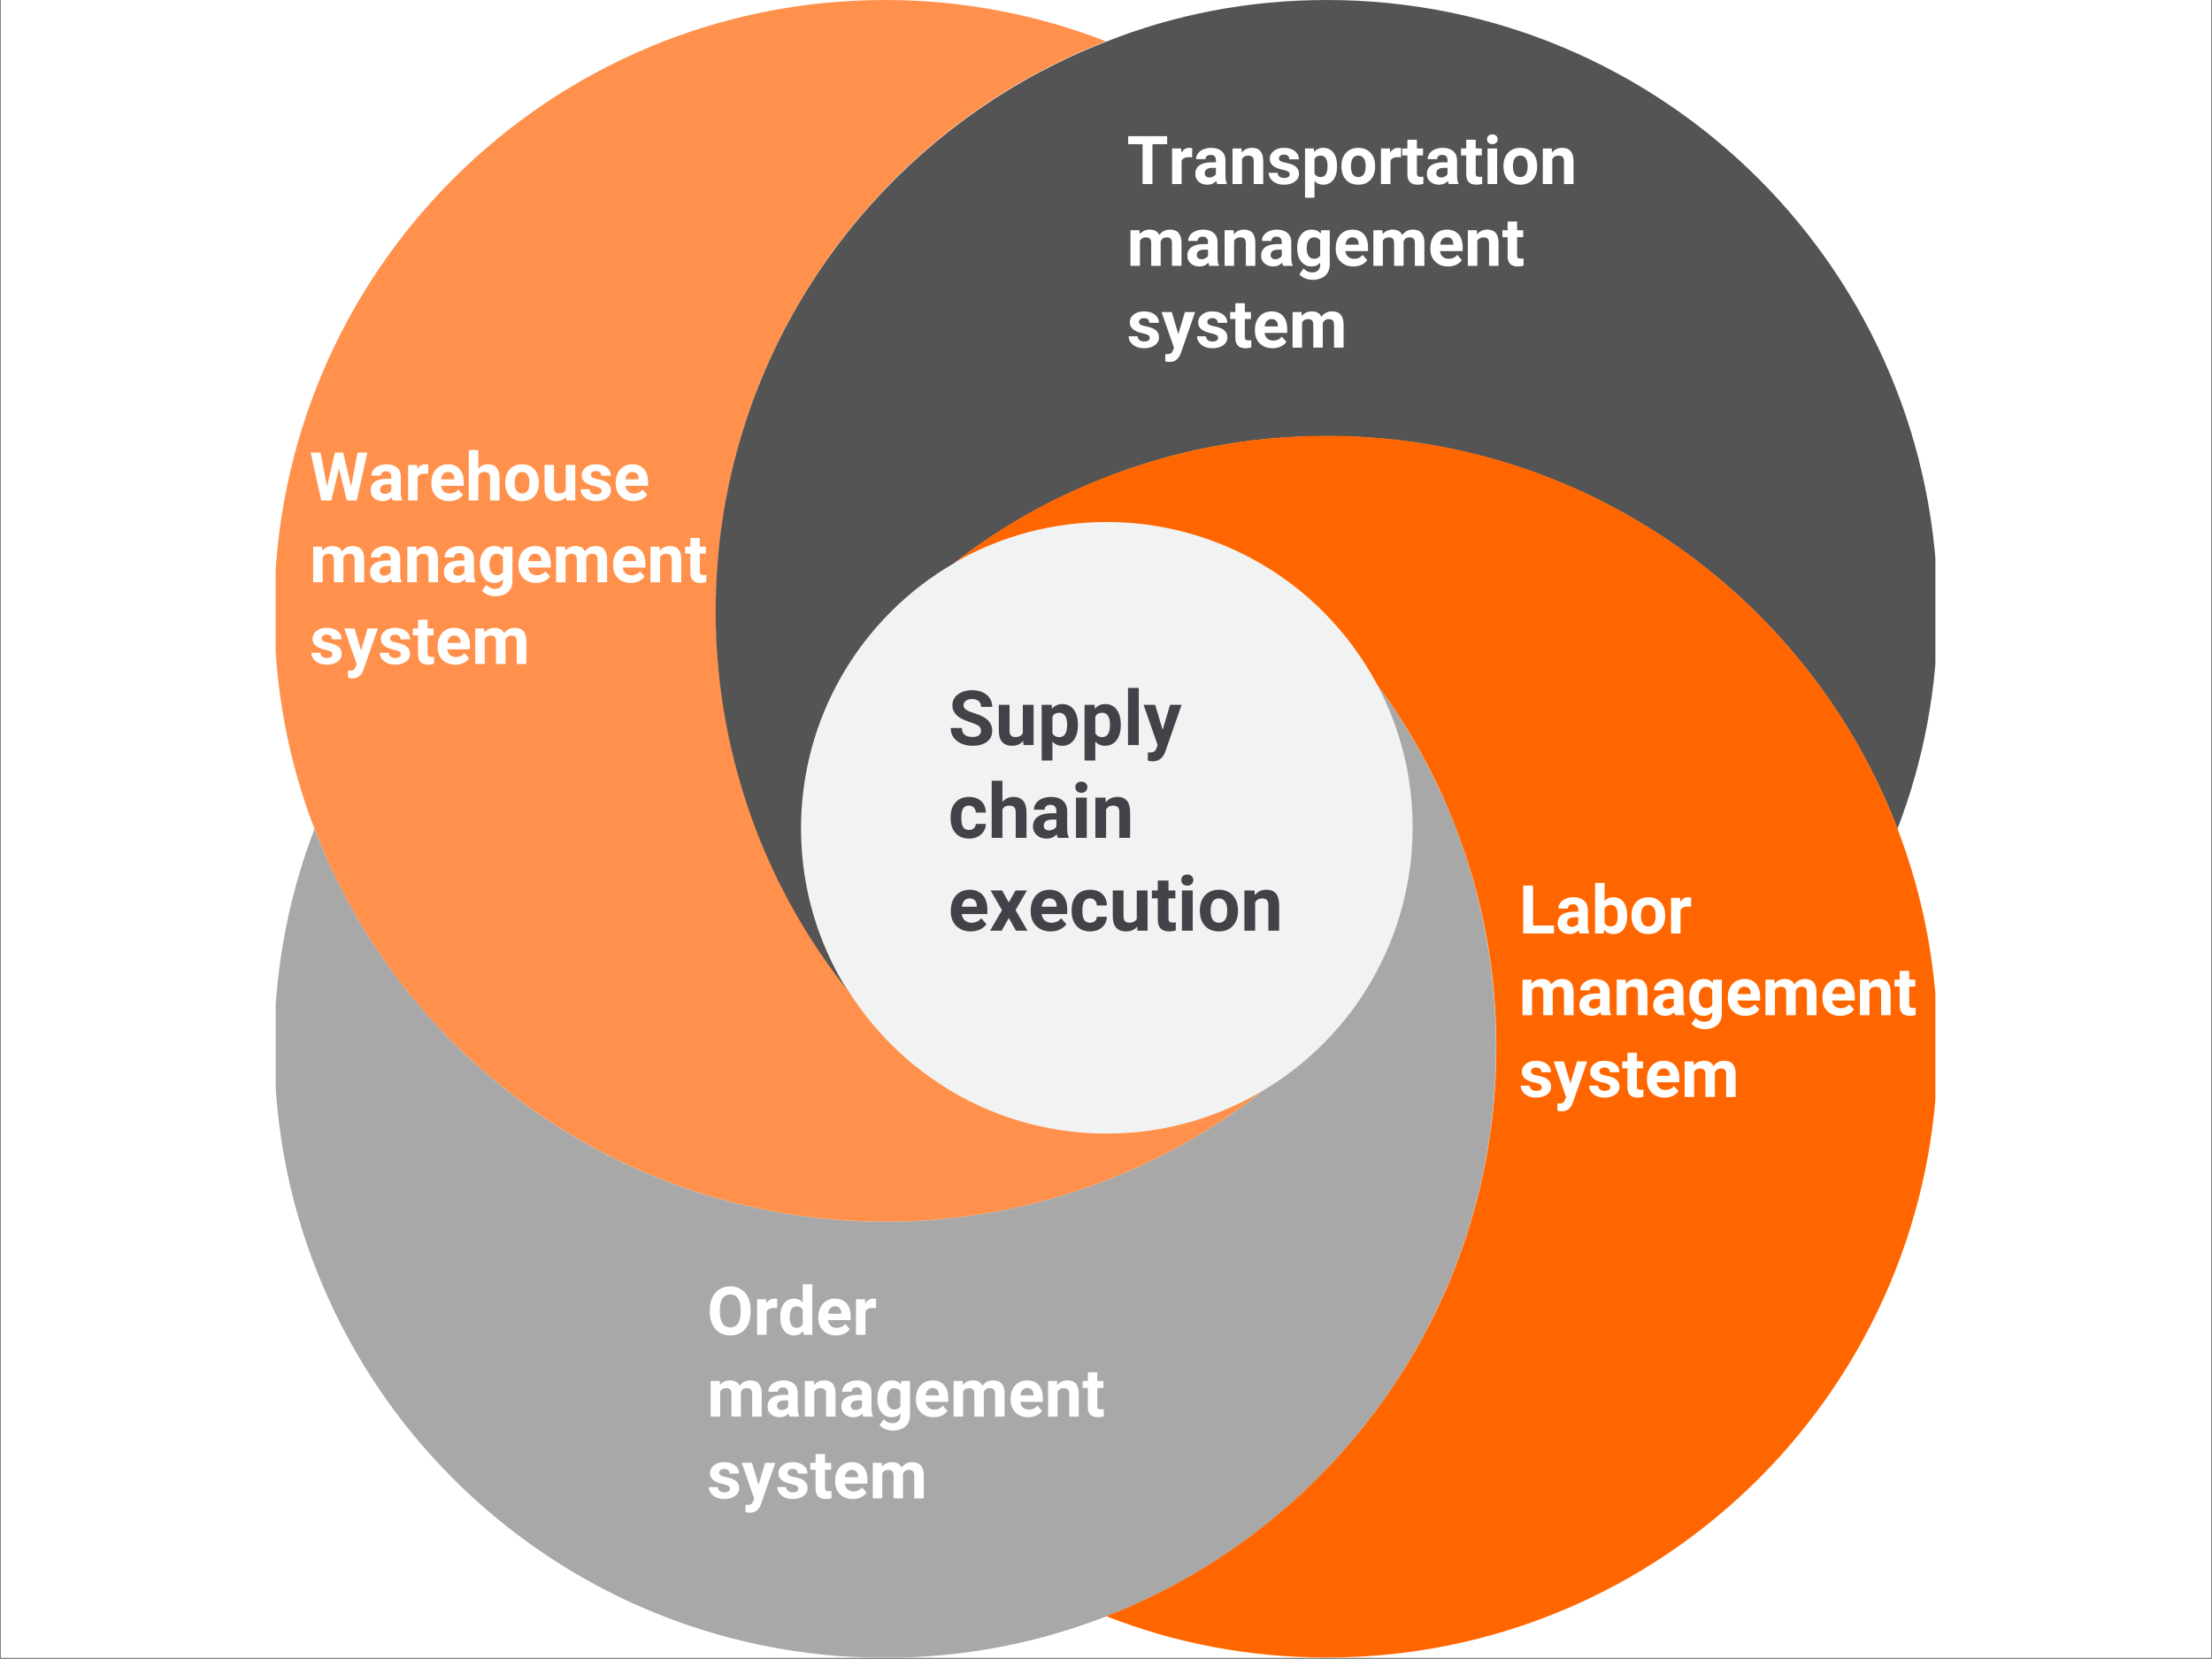 <svg xmlns="http://www.w3.org/2000/svg" width="750" viewBox="0 0 750 562.5" height="562.5" version="1.0"><rect x="0" y="0" width="750" height="562.5" fill="#808080" stroke="none"/><defs><clipPath id="a"><path d="M 0.332 0 L 749.664 0 L 749.664 562 L 0.332 562 Z M 0.332 0"/></clipPath><clipPath id="b"><path d="M 93.457 0 L 429 0 L 429 415 L 93.457 415 Z M 93.457 0"/></clipPath><clipPath id="c"><path d="M 242 0 L 656.207 0 L 656.207 336 L 242 336 Z M 242 0"/></clipPath><clipPath id="d"><path d="M 93.457 232 L 508 232 L 508 562 L 93.457 562 Z M 93.457 232"/></clipPath><clipPath id="e"><path d="M 323 147 L 656.207 147 L 656.207 562 L 323 562 Z M 323 147"/></clipPath></defs><g clip-path="url(#a)" fill="#FFF"><path d="M 0.332 0 L 749.668 0 L 749.668 569.492 L 0.332 569.492 Z M 0.332 0"/><path d="M 0.332 0 L 749.668 0 L 749.668 562 L 0.332 562 Z M 0.332 0"/><path d="M 0.332 0 L 749.668 0 L 749.668 562 L 0.332 562 Z M 0.332 0"/></g><path fill="#F1F2F2" d="M 478.953 280.672 C 478.953 299.375 473.973 316.859 465.324 332.086 C 456.488 347.504 443.895 360.473 428.668 369.59 C 413.062 378.992 394.828 384.348 375.277 384.348 C 354.785 384.348 335.609 378.332 319.539 368.086 C 319.539 368.086 319.445 368.086 319.445 367.992 C 306.473 359.629 295.383 348.441 287.297 335.375 C 277.43 319.492 271.695 300.785 271.695 280.672 C 271.695 261.965 276.676 244.484 285.324 229.254 C 294.441 213.277 307.695 199.93 323.672 190.719 C 323.672 190.719 323.77 190.719 323.77 190.625 C 338.902 181.883 356.574 176.898 375.371 176.898 C 393.324 176.898 410.242 181.504 424.906 189.496 C 442.766 199.176 457.43 214.027 467.016 231.98 C 474.633 246.551 478.953 263.094 478.953 280.672 Z M 478.953 280.672"/><g clip-path="url(#b)"><path fill="#FF914D" d="M 428.668 369.496 C 412.594 382.281 394.547 392.715 375.09 400.234 C 351.871 409.258 326.684 414.238 300.176 414.238 C 282.785 414.238 265.867 412.078 249.699 408.035 C 183.809 391.492 130.418 343.555 106.637 281.047 C 97.801 258.113 93.008 233.203 93.008 207.168 C 93.008 92.68 185.688 0 300.082 0 C 326.492 0 351.777 4.98 374.996 14.004 C 313.711 37.691 266.617 89.766 249.605 154.059 C 245.094 170.977 242.742 188.836 242.742 207.168 C 242.742 233.203 247.539 258.113 256.371 281.047 C 263.891 300.785 274.422 319.02 287.297 335.375 C 295.477 348.535 306.473 359.723 319.445 367.992 C 319.445 367.992 319.539 367.992 319.539 368.086 C 335.609 378.426 354.785 384.348 375.277 384.348 C 394.828 384.348 413.062 378.898 428.668 369.496 Z M 428.668 369.496"/></g><g clip-path="url(#c)"><path fill="#545454" d="M 656.984 207.168 C 656.984 233.203 652.188 258.113 643.352 281.047 C 619.477 218.539 566.184 170.508 500.293 154.059 C 484.125 150.016 467.207 147.855 449.816 147.855 C 423.402 147.855 398.211 152.742 374.996 161.859 C 356.477 169.004 339.184 178.781 323.672 190.812 C 323.578 190.812 323.578 190.906 323.578 190.906 C 307.602 200.117 294.348 213.465 285.23 229.445 C 276.582 244.578 271.602 262.152 271.602 280.859 C 271.602 300.973 277.332 319.68 287.203 335.566 C 274.324 319.305 263.797 300.973 256.277 281.234 C 247.539 258.301 242.648 233.391 242.648 207.355 C 242.648 189.027 245 171.168 249.512 154.246 C 266.523 89.953 313.617 37.973 374.902 14.191 C 398.211 4.887 423.496 0 449.91 0 C 564.207 0 656.984 92.68 656.984 207.168 Z M 656.984 207.168"/></g><g clip-path="url(#d)"><path fill="#A8A8A8" d="M 507.246 354.93 C 507.246 373.258 504.898 391.117 500.387 408.035 C 483.371 472.328 436.281 524.309 374.996 548.09 C 351.777 557.113 326.586 562.094 300.082 562.094 C 185.688 562 93.008 469.32 93.008 354.93 C 93.008 328.891 97.801 303.98 106.637 281.047 C 130.512 343.555 183.809 391.586 249.699 408.035 C 265.867 412.078 282.785 414.238 300.176 414.238 C 326.586 414.238 351.871 409.258 375.09 400.234 C 394.547 392.715 412.594 382.281 428.668 369.496 C 443.895 360.379 456.582 347.406 465.324 331.992 C 473.973 316.859 478.953 299.281 478.953 280.578 C 478.953 263 474.633 246.551 466.922 232.074 C 477.922 247.02 486.945 263.375 493.711 280.953 C 502.453 303.98 507.246 328.891 507.246 354.93 Z M 507.246 354.93"/></g><g clip-path="url(#e)"><path fill="#F60" d="M 656.984 354.93 C 656.984 469.32 564.207 562 449.91 562 C 423.496 562 398.305 557.113 375.09 547.996 C 436.281 524.215 483.465 472.234 500.48 407.941 C 504.992 391.023 507.34 373.164 507.34 354.832 C 507.34 328.797 502.547 303.887 493.711 280.953 C 487.039 263.375 477.922 246.926 466.922 232.074 C 457.336 214.121 442.672 199.27 424.812 189.59 C 410.055 181.602 393.23 176.992 375.277 176.992 C 356.477 176.992 338.902 181.977 323.672 190.719 C 339.184 178.688 356.383 168.91 374.996 161.766 C 398.211 152.742 423.496 147.762 449.816 147.762 C 467.207 147.762 484.125 149.922 500.293 153.965 C 566.09 170.414 619.477 218.445 643.352 280.953 C 652.188 303.98 656.984 328.891 656.984 354.93 Z M 656.984 354.93"/></g><g fill="#FFF"><g><g><path d="M 14.781 -7.75 C 14.781 -6.145 14.5 -4.738 13.938 -3.531 C 13.375 -2.332 12.566 -1.406 11.516 -0.75 C 10.461 -0.102 9.254 0.219 7.891 0.219 C 6.547 0.219 5.344 -0.102 4.281 -0.75 C 3.227 -1.395 2.41 -2.316 1.828 -3.516 C 1.254 -4.711 0.961 -6.094 0.953 -7.656 L 0.953 -8.453 C 0.953 -10.055 1.238 -11.461 1.812 -12.672 C 2.395 -13.891 3.211 -14.82 4.266 -15.469 C 5.316 -16.125 6.516 -16.453 7.859 -16.453 C 9.211 -16.453 10.414 -16.125 11.469 -15.469 C 12.52 -14.82 13.332 -13.891 13.906 -12.672 C 14.488 -11.461 14.781 -10.062 14.781 -8.469 Z M 11.391 -8.484 C 11.391 -10.18 11.082 -11.473 10.469 -12.359 C 9.863 -13.242 9 -13.688 7.875 -13.688 C 6.75 -13.688 5.879 -13.25 5.266 -12.375 C 4.66 -11.5 4.352 -10.219 4.344 -8.531 L 4.344 -7.75 C 4.344 -6.094 4.645 -4.805 5.25 -3.891 C 5.863 -2.973 6.742 -2.516 7.891 -2.516 C 9.016 -2.516 9.875 -2.953 10.469 -3.828 C 11.07 -4.711 11.379 -6 11.391 -7.688 Z M 11.391 -8.484" transform="translate(239.729 452.587)"/></g></g></g><g fill="#FFF"><g><g><path d="M 8.016 -9.047 C 7.578 -9.098 7.191 -9.125 6.859 -9.125 C 5.641 -9.125 4.836 -8.711 4.453 -7.891 L 4.453 0 L 1.234 0 L 1.234 -12.062 L 4.281 -12.062 L 4.375 -10.625 C 5.02 -11.727 5.914 -12.281 7.062 -12.281 C 7.414 -12.281 7.75 -12.234 8.062 -12.141 Z M 8.016 -9.047" transform="translate(255.484 452.587)"/></g></g></g><g fill="#FFF"><g><g><path d="M 0.734 -6.125 C 0.734 -8 1.156 -9.492 2 -10.609 C 2.844 -11.723 4 -12.281 5.469 -12.281 C 6.633 -12.281 7.602 -11.844 8.375 -10.969 L 8.375 -17.125 L 11.609 -17.125 L 11.609 0 L 8.688 0 L 8.531 -1.281 C 7.727 -0.281 6.695 0.219 5.438 0.219 C 4.02 0.219 2.879 -0.336 2.016 -1.453 C 1.16 -2.566 0.734 -4.125 0.734 -6.125 Z M 3.953 -5.891 C 3.953 -4.754 4.148 -3.883 4.547 -3.281 C 4.941 -2.688 5.516 -2.391 6.266 -2.391 C 7.266 -2.391 7.969 -2.805 8.375 -3.641 L 8.375 -8.406 C 7.969 -9.238 7.27 -9.656 6.281 -9.656 C 4.727 -9.656 3.953 -8.398 3.953 -5.891 Z M 3.953 -5.891" transform="translate(263.808 452.587)"/></g></g></g><g fill="#FFF"><g><g><path d="M 6.781 0.219 C 5.02 0.219 3.582 -0.32 2.469 -1.406 C 1.352 -2.488 0.797 -3.93 0.797 -5.734 L 0.797 -6.047 C 0.797 -7.266 1.031 -8.348 1.5 -9.297 C 1.969 -10.254 2.629 -10.988 3.484 -11.5 C 4.348 -12.02 5.332 -12.281 6.438 -12.281 C 8.082 -12.281 9.379 -11.758 10.328 -10.719 C 11.273 -9.676 11.75 -8.203 11.75 -6.297 L 11.75 -4.984 L 4.062 -4.984 C 4.164 -4.191 4.477 -3.555 5 -3.078 C 5.531 -2.609 6.195 -2.375 7 -2.375 C 8.238 -2.375 9.207 -2.82 9.906 -3.719 L 11.484 -1.953 C 11.004 -1.266 10.352 -0.727 9.531 -0.344 C 8.707 0.031 7.789 0.219 6.781 0.219 Z M 6.422 -9.672 C 5.785 -9.672 5.266 -9.453 4.859 -9.016 C 4.461 -8.586 4.211 -7.973 4.109 -7.172 L 8.578 -7.172 L 8.578 -7.438 C 8.566 -8.145 8.375 -8.691 8 -9.078 C 7.633 -9.473 7.109 -9.672 6.422 -9.672 Z M 6.422 -9.672" transform="translate(276.666 452.587)"/></g></g></g><g fill="#FFF"><g><g><path d="M 8.016 -9.047 C 7.578 -9.098 7.191 -9.125 6.859 -9.125 C 5.641 -9.125 4.836 -8.711 4.453 -7.891 L 4.453 0 L 1.234 0 L 1.234 -12.062 L 4.281 -12.062 L 4.375 -10.625 C 5.02 -11.727 5.914 -12.281 7.062 -12.281 C 7.414 -12.281 7.75 -12.234 8.062 -12.141 Z M 8.016 -9.047" transform="translate(289 452.587)"/></g></g></g><g fill="#FFF"><g><g><path d="M 4.266 -12.062 L 4.359 -10.719 C 5.211 -11.758 6.367 -12.281 7.828 -12.281 C 9.379 -12.281 10.445 -11.664 11.031 -10.438 C 11.875 -11.664 13.078 -12.281 14.641 -12.281 C 15.953 -12.281 16.926 -11.898 17.562 -11.141 C 18.207 -10.379 18.531 -9.234 18.531 -7.703 L 18.531 0 L 15.297 0 L 15.297 -7.688 C 15.297 -8.375 15.16 -8.875 14.891 -9.188 C 14.617 -9.5 14.145 -9.656 13.469 -9.656 C 12.508 -9.656 11.844 -9.195 11.469 -8.281 L 11.484 0 L 8.266 0 L 8.266 -7.688 C 8.266 -8.383 8.125 -8.883 7.844 -9.188 C 7.57 -9.5 7.102 -9.656 6.438 -9.656 C 5.531 -9.656 4.867 -9.281 4.453 -8.531 L 4.453 0 L 1.234 0 L 1.234 -12.062 Z M 4.266 -12.062" transform="translate(239.729 480.312)"/></g></g></g><g fill="#FFF"><g><g><path d="M 8.219 0 C 8.07 -0.289 7.969 -0.648 7.906 -1.078 C 7.125 -0.211 6.109 0.219 4.859 0.219 C 3.68 0.219 2.703 -0.117 1.922 -0.797 C 1.148 -1.484 0.766 -2.348 0.766 -3.391 C 0.766 -4.672 1.234 -5.648 2.172 -6.328 C 3.117 -7.016 4.488 -7.363 6.281 -7.375 L 7.766 -7.375 L 7.766 -8.062 C 7.766 -8.613 7.617 -9.055 7.328 -9.391 C 7.047 -9.723 6.598 -9.891 5.984 -9.891 C 5.441 -9.891 5.016 -9.758 4.703 -9.5 C 4.398 -9.25 4.25 -8.895 4.25 -8.438 L 1.031 -8.438 C 1.031 -9.133 1.242 -9.781 1.672 -10.375 C 2.098 -10.969 2.707 -11.43 3.5 -11.766 C 4.289 -12.109 5.176 -12.281 6.156 -12.281 C 7.633 -12.281 8.812 -11.906 9.688 -11.156 C 10.562 -10.414 11 -9.367 11 -8.016 L 11 -2.781 C 11.008 -1.633 11.172 -0.77 11.484 -0.188 L 11.484 0 Z M 5.562 -2.234 C 6.039 -2.234 6.477 -2.336 6.875 -2.547 C 7.281 -2.766 7.578 -3.051 7.766 -3.406 L 7.766 -5.484 L 6.562 -5.484 C 4.945 -5.484 4.086 -4.926 3.984 -3.812 L 3.984 -3.625 C 3.984 -3.219 4.125 -2.883 4.406 -2.625 C 4.688 -2.363 5.07 -2.234 5.562 -2.234 Z M 5.562 -2.234" transform="translate(259.484 480.312)"/></g></g></g><g fill="#FFF"><g><g><path d="M 4.203 -12.062 L 4.297 -10.672 C 5.16 -11.742 6.316 -12.281 7.766 -12.281 C 9.047 -12.281 10 -11.906 10.625 -11.156 C 11.25 -10.406 11.566 -9.285 11.578 -7.797 L 11.578 0 L 8.359 0 L 8.359 -7.719 C 8.359 -8.395 8.207 -8.883 7.906 -9.188 C 7.613 -9.5 7.125 -9.656 6.438 -9.656 C 5.531 -9.656 4.848 -9.27 4.391 -8.5 L 4.391 0 L 1.172 0 L 1.172 -12.062 Z M 4.203 -12.062" transform="translate(271.719 480.312)"/></g></g></g><g fill="#FFF"><g><g><path d="M 8.219 0 C 8.07 -0.289 7.969 -0.648 7.906 -1.078 C 7.125 -0.211 6.109 0.219 4.859 0.219 C 3.68 0.219 2.703 -0.117 1.922 -0.797 C 1.148 -1.484 0.766 -2.348 0.766 -3.391 C 0.766 -4.672 1.234 -5.648 2.172 -6.328 C 3.117 -7.016 4.488 -7.363 6.281 -7.375 L 7.766 -7.375 L 7.766 -8.062 C 7.766 -8.613 7.617 -9.055 7.328 -9.391 C 7.047 -9.723 6.598 -9.891 5.984 -9.891 C 5.441 -9.891 5.016 -9.758 4.703 -9.5 C 4.398 -9.25 4.25 -8.895 4.25 -8.438 L 1.031 -8.438 C 1.031 -9.133 1.242 -9.781 1.672 -10.375 C 2.098 -10.969 2.707 -11.43 3.5 -11.766 C 4.289 -12.109 5.176 -12.281 6.156 -12.281 C 7.633 -12.281 8.812 -11.906 9.688 -11.156 C 10.562 -10.414 11 -9.367 11 -8.016 L 11 -2.781 C 11.008 -1.633 11.172 -0.77 11.484 -0.188 L 11.484 0 Z M 5.562 -2.234 C 6.039 -2.234 6.477 -2.336 6.875 -2.547 C 7.281 -2.766 7.578 -3.051 7.766 -3.406 L 7.766 -5.484 L 6.562 -5.484 C 4.945 -5.484 4.086 -4.926 3.984 -3.812 L 3.984 -3.625 C 3.984 -3.219 4.125 -2.883 4.406 -2.625 C 4.688 -2.363 5.07 -2.234 5.562 -2.234 Z M 5.562 -2.234" transform="translate(284.499 480.312)"/></g></g></g><g fill="#FFF"><g><g><path d="M 0.766 -6.125 C 0.766 -7.969 1.203 -9.453 2.078 -10.578 C 2.961 -11.711 4.156 -12.281 5.656 -12.281 C 6.977 -12.281 8.004 -11.828 8.734 -10.922 L 8.875 -12.062 L 11.797 -12.062 L 11.797 -0.406 C 11.797 0.656 11.555 1.57 11.078 2.344 C 10.598 3.125 9.922 3.719 9.047 4.125 C 8.18 4.539 7.164 4.75 6 4.75 C 5.113 4.75 4.25 4.57 3.406 4.219 C 2.57 3.863 1.938 3.41 1.5 2.859 L 2.938 0.891 C 3.738 1.785 4.711 2.234 5.859 2.234 C 6.711 2.234 7.375 2.004 7.844 1.547 C 8.32 1.098 8.562 0.453 8.562 -0.391 L 8.562 -1.031 C 7.82 -0.195 6.844 0.219 5.625 0.219 C 4.176 0.219 3.004 -0.344 2.109 -1.469 C 1.211 -2.602 0.766 -4.109 0.766 -5.984 Z M 3.984 -5.891 C 3.984 -4.797 4.203 -3.938 4.641 -3.312 C 5.086 -2.695 5.691 -2.391 6.453 -2.391 C 7.43 -2.391 8.133 -2.754 8.562 -3.484 L 8.562 -8.562 C 8.125 -9.289 7.426 -9.656 6.469 -9.656 C 5.695 -9.656 5.086 -9.336 4.641 -8.703 C 4.203 -8.078 3.984 -7.141 3.984 -5.891 Z M 3.984 -5.891" transform="translate(296.733 480.312)"/></g></g></g><g fill="#FFF"><g><g><path d="M 6.781 0.219 C 5.02 0.219 3.582 -0.32 2.469 -1.406 C 1.352 -2.488 0.797 -3.93 0.797 -5.734 L 0.797 -6.047 C 0.797 -7.266 1.031 -8.348 1.5 -9.297 C 1.969 -10.254 2.629 -10.988 3.484 -11.5 C 4.348 -12.02 5.332 -12.281 6.438 -12.281 C 8.082 -12.281 9.379 -11.758 10.328 -10.719 C 11.273 -9.676 11.75 -8.203 11.75 -6.297 L 11.75 -4.984 L 4.062 -4.984 C 4.164 -4.191 4.477 -3.555 5 -3.078 C 5.531 -2.609 6.195 -2.375 7 -2.375 C 8.238 -2.375 9.207 -2.82 9.906 -3.719 L 11.484 -1.953 C 11.004 -1.266 10.352 -0.727 9.531 -0.344 C 8.707 0.031 7.789 0.219 6.781 0.219 Z M 6.422 -9.672 C 5.785 -9.672 5.266 -9.453 4.859 -9.016 C 4.461 -8.586 4.211 -7.973 4.109 -7.172 L 8.578 -7.172 L 8.578 -7.438 C 8.566 -8.145 8.375 -8.691 8 -9.078 C 7.633 -9.473 7.109 -9.672 6.422 -9.672 Z M 6.422 -9.672" transform="translate(309.759 480.312)"/></g></g></g><g fill="#FFF"><g><g><path d="M 4.266 -12.062 L 4.359 -10.719 C 5.211 -11.758 6.367 -12.281 7.828 -12.281 C 9.379 -12.281 10.445 -11.664 11.031 -10.438 C 11.875 -11.664 13.078 -12.281 14.641 -12.281 C 15.953 -12.281 16.926 -11.898 17.562 -11.141 C 18.207 -10.379 18.531 -9.234 18.531 -7.703 L 18.531 0 L 15.297 0 L 15.297 -7.688 C 15.297 -8.375 15.16 -8.875 14.891 -9.188 C 14.617 -9.5 14.145 -9.656 13.469 -9.656 C 12.508 -9.656 11.844 -9.195 11.469 -8.281 L 11.484 0 L 8.266 0 L 8.266 -7.688 C 8.266 -8.383 8.125 -8.883 7.844 -9.188 C 7.57 -9.5 7.102 -9.656 6.438 -9.656 C 5.531 -9.656 4.867 -9.281 4.453 -8.531 L 4.453 0 L 1.234 0 L 1.234 -12.062 Z M 4.266 -12.062" transform="translate(322.093 480.312)"/></g></g></g><g fill="#FFF"><g><g><path d="M 6.781 0.219 C 5.02 0.219 3.582 -0.32 2.469 -1.406 C 1.352 -2.488 0.797 -3.93 0.797 -5.734 L 0.797 -6.047 C 0.797 -7.266 1.031 -8.348 1.5 -9.297 C 1.969 -10.254 2.629 -10.988 3.484 -11.5 C 4.348 -12.02 5.332 -12.281 6.438 -12.281 C 8.082 -12.281 9.379 -11.758 10.328 -10.719 C 11.273 -9.676 11.75 -8.203 11.75 -6.297 L 11.75 -4.984 L 4.062 -4.984 C 4.164 -4.191 4.477 -3.555 5 -3.078 C 5.531 -2.609 6.195 -2.375 7 -2.375 C 8.238 -2.375 9.207 -2.82 9.906 -3.719 L 11.484 -1.953 C 11.004 -1.266 10.352 -0.727 9.531 -0.344 C 8.707 0.031 7.789 0.219 6.781 0.219 Z M 6.422 -9.672 C 5.785 -9.672 5.266 -9.453 4.859 -9.016 C 4.461 -8.586 4.211 -7.973 4.109 -7.172 L 8.578 -7.172 L 8.578 -7.438 C 8.566 -8.145 8.375 -8.691 8 -9.078 C 7.633 -9.473 7.109 -9.672 6.422 -9.672 Z M 6.422 -9.672" transform="translate(341.849 480.312)"/></g></g></g><g fill="#FFF"><g><g><path d="M 4.203 -12.062 L 4.297 -10.672 C 5.16 -11.742 6.316 -12.281 7.766 -12.281 C 9.047 -12.281 10 -11.906 10.625 -11.156 C 11.25 -10.406 11.566 -9.285 11.578 -7.797 L 11.578 0 L 8.359 0 L 8.359 -7.719 C 8.359 -8.395 8.207 -8.883 7.906 -9.188 C 7.613 -9.5 7.125 -9.656 6.438 -9.656 C 5.531 -9.656 4.848 -9.27 4.391 -8.5 L 4.391 0 L 1.172 0 L 1.172 -12.062 Z M 4.203 -12.062" transform="translate(354.183 480.312)"/></g></g></g><g fill="#FFF"><g><g><path d="M 5.094 -15.031 L 5.094 -12.062 L 7.156 -12.062 L 7.156 -9.703 L 5.094 -9.703 L 5.094 -3.672 C 5.094 -3.234 5.176 -2.914 5.344 -2.719 C 5.52 -2.531 5.848 -2.438 6.328 -2.438 C 6.68 -2.438 7 -2.461 7.281 -2.516 L 7.281 -0.062 C 6.645 0.125 5.992 0.219 5.328 0.219 C 3.066 0.219 1.914 -0.922 1.875 -3.203 L 1.875 -9.703 L 0.109 -9.703 L 0.109 -12.062 L 1.875 -12.062 L 1.875 -15.031 Z M 5.094 -15.031" transform="translate(366.964 480.312)"/></g></g></g><g fill="#FFF"><g><g><path d="M 7.766 -3.328 C 7.766 -3.723 7.566 -4.035 7.172 -4.266 C 6.785 -4.492 6.164 -4.695 5.312 -4.875 C 2.438 -5.477 1 -6.695 1 -8.531 C 1 -9.594 1.441 -10.484 2.328 -11.203 C 3.223 -11.922 4.383 -12.281 5.812 -12.281 C 7.344 -12.281 8.566 -11.922 9.484 -11.203 C 10.41 -10.484 10.875 -9.547 10.875 -8.391 L 7.641 -8.391 C 7.641 -8.848 7.488 -9.227 7.188 -9.531 C 6.895 -9.832 6.438 -9.984 5.812 -9.984 C 5.27 -9.984 4.848 -9.859 4.547 -9.609 C 4.254 -9.367 4.109 -9.062 4.109 -8.688 C 4.109 -8.32 4.273 -8.031 4.609 -7.812 C 4.941 -7.594 5.508 -7.406 6.312 -7.25 C 7.125 -7.094 7.801 -6.91 8.344 -6.703 C 10.051 -6.086 10.906 -5.008 10.906 -3.469 C 10.906 -2.363 10.43 -1.473 9.484 -0.797 C 8.535 -0.117 7.316 0.219 5.828 0.219 C 4.816 0.219 3.922 0.039 3.141 -0.312 C 2.359 -0.676 1.742 -1.172 1.297 -1.797 C 0.848 -2.422 0.625 -3.098 0.625 -3.828 L 3.672 -3.828 C 3.703 -3.254 3.914 -2.816 4.312 -2.516 C 4.707 -2.211 5.234 -2.062 5.891 -2.062 C 6.516 -2.062 6.984 -2.176 7.297 -2.406 C 7.609 -2.645 7.766 -2.953 7.766 -3.328 Z M 7.766 -3.328" transform="translate(239.729 508.038)"/></g></g></g><g fill="#FFF"><g><g><path d="M 5.734 -4.562 L 7.969 -12.062 L 11.422 -12.062 L 6.578 1.875 L 6.312 2.516 C 5.594 4.086 4.398 4.875 2.734 4.875 C 2.273 4.875 1.801 4.801 1.312 4.656 L 1.312 2.219 L 1.812 2.234 C 2.414 2.234 2.867 2.141 3.172 1.953 C 3.473 1.766 3.707 1.457 3.875 1.031 L 4.266 0.031 L 0.031 -12.062 L 3.5 -12.062 Z M 5.734 -4.562" transform="translate(251.462 508.038)"/></g></g></g><g fill="#FFF"><g><g><path d="M 7.766 -3.328 C 7.766 -3.723 7.566 -4.035 7.172 -4.266 C 6.785 -4.492 6.164 -4.695 5.312 -4.875 C 2.438 -5.477 1 -6.695 1 -8.531 C 1 -9.594 1.441 -10.484 2.328 -11.203 C 3.223 -11.922 4.383 -12.281 5.812 -12.281 C 7.344 -12.281 8.566 -11.922 9.484 -11.203 C 10.41 -10.484 10.875 -9.547 10.875 -8.391 L 7.641 -8.391 C 7.641 -8.848 7.488 -9.227 7.188 -9.531 C 6.895 -9.832 6.438 -9.984 5.812 -9.984 C 5.27 -9.984 4.848 -9.859 4.547 -9.609 C 4.254 -9.367 4.109 -9.062 4.109 -8.688 C 4.109 -8.32 4.273 -8.031 4.609 -7.812 C 4.941 -7.594 5.508 -7.406 6.312 -7.25 C 7.125 -7.094 7.801 -6.91 8.344 -6.703 C 10.051 -6.086 10.906 -5.008 10.906 -3.469 C 10.906 -2.363 10.43 -1.473 9.484 -0.797 C 8.535 -0.117 7.316 0.219 5.828 0.219 C 4.816 0.219 3.922 0.039 3.141 -0.312 C 2.359 -0.676 1.742 -1.172 1.297 -1.797 C 0.848 -2.422 0.625 -3.098 0.625 -3.828 L 3.672 -3.828 C 3.703 -3.254 3.914 -2.816 4.312 -2.516 C 4.707 -2.211 5.234 -2.062 5.891 -2.062 C 6.516 -2.062 6.984 -2.176 7.297 -2.406 C 7.609 -2.645 7.766 -2.953 7.766 -3.328 Z M 7.766 -3.328" transform="translate(262.916 508.038)"/></g></g></g><g fill="#FFF"><g><g><path d="M 5.094 -15.031 L 5.094 -12.062 L 7.156 -12.062 L 7.156 -9.703 L 5.094 -9.703 L 5.094 -3.672 C 5.094 -3.234 5.176 -2.914 5.344 -2.719 C 5.52 -2.531 5.848 -2.438 6.328 -2.438 C 6.68 -2.438 7 -2.461 7.281 -2.516 L 7.281 -0.062 C 6.645 0.125 5.992 0.219 5.328 0.219 C 3.066 0.219 1.914 -0.922 1.875 -3.203 L 1.875 -9.703 L 0.109 -9.703 L 0.109 -12.062 L 1.875 -12.062 L 1.875 -15.031 Z M 5.094 -15.031" transform="translate(274.65 508.038)"/></g></g></g><g fill="#FFF"><g><g><path d="M 6.781 0.219 C 5.02 0.219 3.582 -0.32 2.469 -1.406 C 1.352 -2.488 0.797 -3.93 0.797 -5.734 L 0.797 -6.047 C 0.797 -7.266 1.031 -8.348 1.5 -9.297 C 1.969 -10.254 2.629 -10.988 3.484 -11.5 C 4.348 -12.02 5.332 -12.281 6.438 -12.281 C 8.082 -12.281 9.379 -11.758 10.328 -10.719 C 11.273 -9.676 11.75 -8.203 11.75 -6.297 L 11.75 -4.984 L 4.062 -4.984 C 4.164 -4.191 4.477 -3.555 5 -3.078 C 5.531 -2.609 6.195 -2.375 7 -2.375 C 8.238 -2.375 9.207 -2.82 9.906 -3.719 L 11.484 -1.953 C 11.004 -1.266 10.352 -0.727 9.531 -0.344 C 8.707 0.031 7.789 0.219 6.781 0.219 Z M 6.422 -9.672 C 5.785 -9.672 5.266 -9.453 4.859 -9.016 C 4.461 -8.586 4.211 -7.973 4.109 -7.172 L 8.578 -7.172 L 8.578 -7.438 C 8.566 -8.145 8.375 -8.691 8 -9.078 C 7.633 -9.473 7.109 -9.672 6.422 -9.672 Z M 6.422 -9.672" transform="translate(282.36 508.038)"/></g></g></g><g fill="#FFF"><g><g><path d="M 4.266 -12.062 L 4.359 -10.719 C 5.211 -11.758 6.367 -12.281 7.828 -12.281 C 9.379 -12.281 10.445 -11.664 11.031 -10.438 C 11.875 -11.664 13.078 -12.281 14.641 -12.281 C 15.953 -12.281 16.926 -11.898 17.562 -11.141 C 18.207 -10.379 18.531 -9.234 18.531 -7.703 L 18.531 0 L 15.297 0 L 15.297 -7.688 C 15.297 -8.375 15.16 -8.875 14.891 -9.188 C 14.617 -9.5 14.145 -9.656 13.469 -9.656 C 12.508 -9.656 11.844 -9.195 11.469 -8.281 L 11.484 0 L 8.266 0 L 8.266 -7.688 C 8.266 -8.383 8.125 -8.883 7.844 -9.188 C 7.57 -9.5 7.102 -9.656 6.438 -9.656 C 5.531 -9.656 4.867 -9.281 4.453 -8.531 L 4.453 0 L 1.234 0 L 1.234 -12.062 Z M 4.266 -12.062" transform="translate(294.694 508.038)"/></g></g></g><g fill="#FFF"><g><g><path d="M 4.797 -2.688 L 11.891 -2.688 L 11.891 0 L 1.453 0 L 1.453 -16.234 L 4.797 -16.234 Z M 4.797 -2.688" transform="translate(515.004 316.491)"/></g></g></g><g fill="#FFF"><g><g><path d="M 8.219 0 C 8.07 -0.289 7.969 -0.648 7.906 -1.078 C 7.125 -0.211 6.109 0.219 4.859 0.219 C 3.68 0.219 2.703 -0.117 1.922 -0.797 C 1.148 -1.484 0.766 -2.348 0.766 -3.391 C 0.766 -4.672 1.234 -5.648 2.172 -6.328 C 3.117 -7.016 4.488 -7.363 6.281 -7.375 L 7.766 -7.375 L 7.766 -8.062 C 7.766 -8.613 7.617 -9.055 7.328 -9.391 C 7.047 -9.723 6.598 -9.891 5.984 -9.891 C 5.441 -9.891 5.016 -9.758 4.703 -9.5 C 4.398 -9.25 4.25 -8.895 4.25 -8.438 L 1.031 -8.438 C 1.031 -9.133 1.242 -9.781 1.672 -10.375 C 2.098 -10.969 2.707 -11.43 3.5 -11.766 C 4.289 -12.109 5.176 -12.281 6.156 -12.281 C 7.633 -12.281 8.812 -11.906 9.688 -11.156 C 10.562 -10.414 11 -9.367 11 -8.016 L 11 -2.781 C 11.008 -1.633 11.172 -0.77 11.484 -0.188 L 11.484 0 Z M 5.562 -2.234 C 6.039 -2.234 6.477 -2.336 6.875 -2.547 C 7.281 -2.766 7.578 -3.051 7.766 -3.406 L 7.766 -5.484 L 6.562 -5.484 C 4.945 -5.484 4.086 -4.926 3.984 -3.812 L 3.984 -3.625 C 3.984 -3.219 4.125 -2.883 4.406 -2.625 C 4.688 -2.363 5.07 -2.234 5.562 -2.234 Z M 5.562 -2.234" transform="translate(527.36 316.491)"/></g></g></g><g fill="#FFF"><g><g><path d="M 12.109 -5.922 C 12.109 -3.984 11.691 -2.473 10.859 -1.391 C 10.035 -0.316 8.883 0.219 7.406 0.219 C 6.102 0.219 5.062 -0.281 4.281 -1.281 L 4.141 0 L 1.234 0 L 1.234 -17.125 L 4.453 -17.125 L 4.453 -10.984 C 5.203 -11.848 6.18 -12.281 7.391 -12.281 C 8.859 -12.281 10.008 -11.738 10.844 -10.656 C 11.688 -9.582 12.109 -8.062 12.109 -6.094 Z M 8.891 -6.156 C 8.891 -7.375 8.691 -8.258 8.297 -8.812 C 7.91 -9.375 7.336 -9.656 6.578 -9.656 C 5.547 -9.656 4.836 -9.238 4.453 -8.406 L 4.453 -3.641 C 4.848 -2.797 5.562 -2.375 6.594 -2.375 C 7.633 -2.375 8.32 -2.883 8.656 -3.906 C 8.812 -4.395 8.891 -5.145 8.891 -6.156 Z M 8.891 -6.156" transform="translate(539.595 316.491)"/></g></g></g><g fill="#FFF"><g><g><path d="M 0.734 -6.141 C 0.734 -7.336 0.961 -8.406 1.422 -9.344 C 1.891 -10.281 2.555 -11.004 3.422 -11.516 C 4.285 -12.023 5.289 -12.281 6.438 -12.281 C 8.062 -12.281 9.383 -11.781 10.406 -10.781 C 11.438 -9.789 12.016 -8.441 12.141 -6.734 L 12.156 -5.906 C 12.156 -4.051 11.641 -2.566 10.609 -1.453 C 9.578 -0.336 8.191 0.219 6.453 0.219 C 4.711 0.219 3.32 -0.336 2.281 -1.453 C 1.25 -2.566 0.734 -4.082 0.734 -6 Z M 3.953 -5.906 C 3.953 -4.758 4.164 -3.883 4.594 -3.281 C 5.031 -2.676 5.648 -2.375 6.453 -2.375 C 7.234 -2.375 7.844 -2.672 8.281 -3.266 C 8.719 -3.867 8.938 -4.828 8.938 -6.141 C 8.938 -7.266 8.719 -8.133 8.281 -8.75 C 7.844 -9.363 7.227 -9.672 6.438 -9.672 C 5.645 -9.672 5.031 -9.363 4.594 -8.75 C 4.164 -8.145 3.953 -7.195 3.953 -5.906 Z M 3.953 -5.906" transform="translate(552.442 316.491)"/></g></g></g><g fill="#FFF"><g><g><path d="M 8.016 -9.047 C 7.578 -9.098 7.191 -9.125 6.859 -9.125 C 5.641 -9.125 4.836 -8.711 4.453 -7.891 L 4.453 0 L 1.234 0 L 1.234 -12.062 L 4.281 -12.062 L 4.375 -10.625 C 5.02 -11.727 5.914 -12.281 7.062 -12.281 C 7.414 -12.281 7.75 -12.234 8.062 -12.141 Z M 8.016 -9.047" transform="translate(565.345 316.491)"/></g></g></g><g fill="#FFF"><g><g><path d="M 4.266 -12.062 L 4.359 -10.719 C 5.211 -11.758 6.367 -12.281 7.828 -12.281 C 9.379 -12.281 10.445 -11.664 11.031 -10.438 C 11.875 -11.664 13.078 -12.281 14.641 -12.281 C 15.953 -12.281 16.926 -11.898 17.562 -11.141 C 18.207 -10.379 18.531 -9.234 18.531 -7.703 L 18.531 0 L 15.297 0 L 15.297 -7.688 C 15.297 -8.375 15.16 -8.875 14.891 -9.188 C 14.617 -9.5 14.145 -9.656 13.469 -9.656 C 12.508 -9.656 11.844 -9.195 11.469 -8.281 L 11.484 0 L 8.266 0 L 8.266 -7.688 C 8.266 -8.383 8.125 -8.883 7.844 -9.188 C 7.57 -9.5 7.102 -9.656 6.438 -9.656 C 5.531 -9.656 4.867 -9.281 4.453 -8.531 L 4.453 0 L 1.234 0 L 1.234 -12.062 Z M 4.266 -12.062" transform="translate(515.004 344.217)"/></g></g></g><g fill="#FFF"><g><g><path d="M 8.219 0 C 8.07 -0.289 7.969 -0.648 7.906 -1.078 C 7.125 -0.211 6.109 0.219 4.859 0.219 C 3.68 0.219 2.703 -0.117 1.922 -0.797 C 1.148 -1.484 0.766 -2.348 0.766 -3.391 C 0.766 -4.672 1.234 -5.648 2.172 -6.328 C 3.117 -7.016 4.488 -7.363 6.281 -7.375 L 7.766 -7.375 L 7.766 -8.062 C 7.766 -8.613 7.617 -9.055 7.328 -9.391 C 7.047 -9.723 6.598 -9.891 5.984 -9.891 C 5.441 -9.891 5.016 -9.758 4.703 -9.5 C 4.398 -9.25 4.25 -8.895 4.25 -8.438 L 1.031 -8.438 C 1.031 -9.133 1.242 -9.781 1.672 -10.375 C 2.098 -10.969 2.707 -11.43 3.5 -11.766 C 4.289 -12.109 5.176 -12.281 6.156 -12.281 C 7.633 -12.281 8.812 -11.906 9.688 -11.156 C 10.562 -10.414 11 -9.367 11 -8.016 L 11 -2.781 C 11.008 -1.633 11.172 -0.77 11.484 -0.188 L 11.484 0 Z M 5.562 -2.234 C 6.039 -2.234 6.477 -2.336 6.875 -2.547 C 7.281 -2.766 7.578 -3.051 7.766 -3.406 L 7.766 -5.484 L 6.562 -5.484 C 4.945 -5.484 4.086 -4.926 3.984 -3.812 L 3.984 -3.625 C 3.984 -3.219 4.125 -2.883 4.406 -2.625 C 4.688 -2.363 5.07 -2.234 5.562 -2.234 Z M 5.562 -2.234" transform="translate(534.759 344.217)"/></g></g></g><g fill="#FFF"><g><g><path d="M 4.203 -12.062 L 4.297 -10.672 C 5.16 -11.742 6.316 -12.281 7.766 -12.281 C 9.047 -12.281 10 -11.906 10.625 -11.156 C 11.25 -10.406 11.566 -9.285 11.578 -7.797 L 11.578 0 L 8.359 0 L 8.359 -7.719 C 8.359 -8.395 8.207 -8.883 7.906 -9.188 C 7.613 -9.5 7.125 -9.656 6.438 -9.656 C 5.531 -9.656 4.848 -9.27 4.391 -8.5 L 4.391 0 L 1.172 0 L 1.172 -12.062 Z M 4.203 -12.062" transform="translate(546.993 344.217)"/></g></g></g><g fill="#FFF"><g><g><path d="M 8.219 0 C 8.07 -0.289 7.969 -0.648 7.906 -1.078 C 7.125 -0.211 6.109 0.219 4.859 0.219 C 3.68 0.219 2.703 -0.117 1.922 -0.797 C 1.148 -1.484 0.766 -2.348 0.766 -3.391 C 0.766 -4.672 1.234 -5.648 2.172 -6.328 C 3.117 -7.016 4.488 -7.363 6.281 -7.375 L 7.766 -7.375 L 7.766 -8.062 C 7.766 -8.613 7.617 -9.055 7.328 -9.391 C 7.047 -9.723 6.598 -9.891 5.984 -9.891 C 5.441 -9.891 5.016 -9.758 4.703 -9.5 C 4.398 -9.25 4.25 -8.895 4.25 -8.438 L 1.031 -8.438 C 1.031 -9.133 1.242 -9.781 1.672 -10.375 C 2.098 -10.969 2.707 -11.43 3.5 -11.766 C 4.289 -12.109 5.176 -12.281 6.156 -12.281 C 7.633 -12.281 8.812 -11.906 9.688 -11.156 C 10.562 -10.414 11 -9.367 11 -8.016 L 11 -2.781 C 11.008 -1.633 11.172 -0.77 11.484 -0.188 L 11.484 0 Z M 5.562 -2.234 C 6.039 -2.234 6.477 -2.336 6.875 -2.547 C 7.281 -2.766 7.578 -3.051 7.766 -3.406 L 7.766 -5.484 L 6.562 -5.484 C 4.945 -5.484 4.086 -4.926 3.984 -3.812 L 3.984 -3.625 C 3.984 -3.219 4.125 -2.883 4.406 -2.625 C 4.688 -2.363 5.07 -2.234 5.562 -2.234 Z M 5.562 -2.234" transform="translate(559.774 344.217)"/></g></g></g><g fill="#FFF"><g><g><path d="M 0.766 -6.125 C 0.766 -7.969 1.203 -9.453 2.078 -10.578 C 2.961 -11.711 4.156 -12.281 5.656 -12.281 C 6.977 -12.281 8.004 -11.828 8.734 -10.922 L 8.875 -12.062 L 11.797 -12.062 L 11.797 -0.406 C 11.797 0.656 11.555 1.57 11.078 2.344 C 10.598 3.125 9.922 3.719 9.047 4.125 C 8.18 4.539 7.164 4.75 6 4.75 C 5.113 4.75 4.25 4.57 3.406 4.219 C 2.57 3.863 1.938 3.41 1.5 2.859 L 2.938 0.891 C 3.738 1.785 4.711 2.234 5.859 2.234 C 6.711 2.234 7.375 2.004 7.844 1.547 C 8.32 1.098 8.562 0.453 8.562 -0.391 L 8.562 -1.031 C 7.82 -0.195 6.844 0.219 5.625 0.219 C 4.176 0.219 3.004 -0.344 2.109 -1.469 C 1.211 -2.602 0.766 -4.109 0.766 -5.984 Z M 3.984 -5.891 C 3.984 -4.797 4.203 -3.938 4.641 -3.312 C 5.086 -2.695 5.691 -2.391 6.453 -2.391 C 7.43 -2.391 8.133 -2.754 8.562 -3.484 L 8.562 -8.562 C 8.125 -9.289 7.426 -9.656 6.469 -9.656 C 5.695 -9.656 5.086 -9.336 4.641 -8.703 C 4.203 -8.078 3.984 -7.141 3.984 -5.891 Z M 3.984 -5.891" transform="translate(572.008 344.217)"/></g></g></g><g fill="#FFF"><g><g><path d="M 6.781 0.219 C 5.02 0.219 3.582 -0.32 2.469 -1.406 C 1.352 -2.488 0.797 -3.93 0.797 -5.734 L 0.797 -6.047 C 0.797 -7.266 1.031 -8.348 1.5 -9.297 C 1.969 -10.254 2.629 -10.988 3.484 -11.5 C 4.348 -12.02 5.332 -12.281 6.438 -12.281 C 8.082 -12.281 9.379 -11.758 10.328 -10.719 C 11.273 -9.676 11.75 -8.203 11.75 -6.297 L 11.75 -4.984 L 4.062 -4.984 C 4.164 -4.191 4.477 -3.555 5 -3.078 C 5.531 -2.609 6.195 -2.375 7 -2.375 C 8.238 -2.375 9.207 -2.82 9.906 -3.719 L 11.484 -1.953 C 11.004 -1.266 10.352 -0.727 9.531 -0.344 C 8.707 0.031 7.789 0.219 6.781 0.219 Z M 6.422 -9.672 C 5.785 -9.672 5.266 -9.453 4.859 -9.016 C 4.461 -8.586 4.211 -7.973 4.109 -7.172 L 8.578 -7.172 L 8.578 -7.438 C 8.566 -8.145 8.375 -8.691 8 -9.078 C 7.633 -9.473 7.109 -9.672 6.422 -9.672 Z M 6.422 -9.672" transform="translate(585.033 344.217)"/></g></g></g><g fill="#FFF"><g><g><path d="M 4.266 -12.062 L 4.359 -10.719 C 5.211 -11.758 6.367 -12.281 7.828 -12.281 C 9.379 -12.281 10.445 -11.664 11.031 -10.438 C 11.875 -11.664 13.078 -12.281 14.641 -12.281 C 15.953 -12.281 16.926 -11.898 17.562 -11.141 C 18.207 -10.379 18.531 -9.234 18.531 -7.703 L 18.531 0 L 15.297 0 L 15.297 -7.688 C 15.297 -8.375 15.16 -8.875 14.891 -9.188 C 14.617 -9.5 14.145 -9.656 13.469 -9.656 C 12.508 -9.656 11.844 -9.195 11.469 -8.281 L 11.484 0 L 8.266 0 L 8.266 -7.688 C 8.266 -8.383 8.125 -8.883 7.844 -9.188 C 7.57 -9.5 7.102 -9.656 6.438 -9.656 C 5.531 -9.656 4.867 -9.281 4.453 -8.531 L 4.453 0 L 1.234 0 L 1.234 -12.062 Z M 4.266 -12.062" transform="translate(597.368 344.217)"/></g></g></g><g fill="#FFF"><g><g><path d="M 6.781 0.219 C 5.02 0.219 3.582 -0.32 2.469 -1.406 C 1.352 -2.488 0.797 -3.93 0.797 -5.734 L 0.797 -6.047 C 0.797 -7.266 1.031 -8.348 1.5 -9.297 C 1.969 -10.254 2.629 -10.988 3.484 -11.5 C 4.348 -12.02 5.332 -12.281 6.438 -12.281 C 8.082 -12.281 9.379 -11.758 10.328 -10.719 C 11.273 -9.676 11.75 -8.203 11.75 -6.297 L 11.75 -4.984 L 4.062 -4.984 C 4.164 -4.191 4.477 -3.555 5 -3.078 C 5.531 -2.609 6.195 -2.375 7 -2.375 C 8.238 -2.375 9.207 -2.82 9.906 -3.719 L 11.484 -1.953 C 11.004 -1.266 10.352 -0.727 9.531 -0.344 C 8.707 0.031 7.789 0.219 6.781 0.219 Z M 6.422 -9.672 C 5.785 -9.672 5.266 -9.453 4.859 -9.016 C 4.461 -8.586 4.211 -7.973 4.109 -7.172 L 8.578 -7.172 L 8.578 -7.438 C 8.566 -8.145 8.375 -8.691 8 -9.078 C 7.633 -9.473 7.109 -9.672 6.422 -9.672 Z M 6.422 -9.672" transform="translate(617.123 344.217)"/></g></g></g><g fill="#FFF"><g><g><path d="M 4.203 -12.062 L 4.297 -10.672 C 5.16 -11.742 6.316 -12.281 7.766 -12.281 C 9.047 -12.281 10 -11.906 10.625 -11.156 C 11.25 -10.406 11.566 -9.285 11.578 -7.797 L 11.578 0 L 8.359 0 L 8.359 -7.719 C 8.359 -8.395 8.207 -8.883 7.906 -9.188 C 7.613 -9.5 7.125 -9.656 6.438 -9.656 C 5.531 -9.656 4.848 -9.27 4.391 -8.5 L 4.391 0 L 1.172 0 L 1.172 -12.062 Z M 4.203 -12.062" transform="translate(629.458 344.217)"/></g></g></g><g fill="#FFF"><g><g><path d="M 5.094 -15.031 L 5.094 -12.062 L 7.156 -12.062 L 7.156 -9.703 L 5.094 -9.703 L 5.094 -3.672 C 5.094 -3.234 5.176 -2.914 5.344 -2.719 C 5.52 -2.531 5.848 -2.438 6.328 -2.438 C 6.68 -2.438 7 -2.461 7.281 -2.516 L 7.281 -0.062 C 6.645 0.125 5.992 0.219 5.328 0.219 C 3.066 0.219 1.914 -0.922 1.875 -3.203 L 1.875 -9.703 L 0.109 -9.703 L 0.109 -12.062 L 1.875 -12.062 L 1.875 -15.031 Z M 5.094 -15.031" transform="translate(642.238 344.217)"/></g></g></g><g fill="#FFF"><g><g><path d="M 7.766 -3.328 C 7.766 -3.723 7.566 -4.035 7.172 -4.266 C 6.785 -4.492 6.164 -4.695 5.312 -4.875 C 2.438 -5.477 1 -6.695 1 -8.531 C 1 -9.594 1.441 -10.484 2.328 -11.203 C 3.223 -11.922 4.383 -12.281 5.812 -12.281 C 7.344 -12.281 8.566 -11.922 9.484 -11.203 C 10.41 -10.484 10.875 -9.547 10.875 -8.391 L 7.641 -8.391 C 7.641 -8.848 7.488 -9.227 7.188 -9.531 C 6.895 -9.832 6.438 -9.984 5.812 -9.984 C 5.27 -9.984 4.848 -9.859 4.547 -9.609 C 4.254 -9.367 4.109 -9.062 4.109 -8.688 C 4.109 -8.32 4.273 -8.031 4.609 -7.812 C 4.941 -7.594 5.508 -7.406 6.312 -7.25 C 7.125 -7.094 7.801 -6.91 8.344 -6.703 C 10.051 -6.086 10.906 -5.008 10.906 -3.469 C 10.906 -2.363 10.43 -1.473 9.484 -0.797 C 8.535 -0.117 7.316 0.219 5.828 0.219 C 4.816 0.219 3.922 0.039 3.141 -0.312 C 2.359 -0.676 1.742 -1.172 1.297 -1.797 C 0.848 -2.422 0.625 -3.098 0.625 -3.828 L 3.672 -3.828 C 3.703 -3.254 3.914 -2.816 4.312 -2.516 C 4.707 -2.211 5.234 -2.062 5.891 -2.062 C 6.516 -2.062 6.984 -2.176 7.297 -2.406 C 7.609 -2.645 7.766 -2.953 7.766 -3.328 Z M 7.766 -3.328" transform="translate(515.004 371.942)"/></g></g></g><g fill="#FFF"><g><g><path d="M 5.734 -4.562 L 7.969 -12.062 L 11.422 -12.062 L 6.578 1.875 L 6.312 2.516 C 5.594 4.086 4.398 4.875 2.734 4.875 C 2.273 4.875 1.801 4.801 1.312 4.656 L 1.312 2.219 L 1.812 2.234 C 2.414 2.234 2.867 2.141 3.172 1.953 C 3.473 1.766 3.707 1.457 3.875 1.031 L 4.266 0.031 L 0.031 -12.062 L 3.5 -12.062 Z M 5.734 -4.562" transform="translate(526.736 371.942)"/></g></g></g><g fill="#FFF"><g><g><path d="M 7.766 -3.328 C 7.766 -3.723 7.566 -4.035 7.172 -4.266 C 6.785 -4.492 6.164 -4.695 5.312 -4.875 C 2.438 -5.477 1 -6.695 1 -8.531 C 1 -9.594 1.441 -10.484 2.328 -11.203 C 3.223 -11.922 4.383 -12.281 5.812 -12.281 C 7.344 -12.281 8.566 -11.922 9.484 -11.203 C 10.41 -10.484 10.875 -9.547 10.875 -8.391 L 7.641 -8.391 C 7.641 -8.848 7.488 -9.227 7.188 -9.531 C 6.895 -9.832 6.438 -9.984 5.812 -9.984 C 5.27 -9.984 4.848 -9.859 4.547 -9.609 C 4.254 -9.367 4.109 -9.062 4.109 -8.688 C 4.109 -8.32 4.273 -8.031 4.609 -7.812 C 4.941 -7.594 5.508 -7.406 6.312 -7.25 C 7.125 -7.094 7.801 -6.91 8.344 -6.703 C 10.051 -6.086 10.906 -5.008 10.906 -3.469 C 10.906 -2.363 10.43 -1.473 9.484 -0.797 C 8.535 -0.117 7.316 0.219 5.828 0.219 C 4.816 0.219 3.922 0.039 3.141 -0.312 C 2.359 -0.676 1.742 -1.172 1.297 -1.797 C 0.848 -2.422 0.625 -3.098 0.625 -3.828 L 3.672 -3.828 C 3.703 -3.254 3.914 -2.816 4.312 -2.516 C 4.707 -2.211 5.234 -2.062 5.891 -2.062 C 6.516 -2.062 6.984 -2.176 7.297 -2.406 C 7.609 -2.645 7.766 -2.953 7.766 -3.328 Z M 7.766 -3.328" transform="translate(538.19 371.942)"/></g></g></g><g fill="#FFF"><g><g><path d="M 5.094 -15.031 L 5.094 -12.062 L 7.156 -12.062 L 7.156 -9.703 L 5.094 -9.703 L 5.094 -3.672 C 5.094 -3.234 5.176 -2.914 5.344 -2.719 C 5.52 -2.531 5.848 -2.438 6.328 -2.438 C 6.68 -2.438 7 -2.461 7.281 -2.516 L 7.281 -0.062 C 6.645 0.125 5.992 0.219 5.328 0.219 C 3.066 0.219 1.914 -0.922 1.875 -3.203 L 1.875 -9.703 L 0.109 -9.703 L 0.109 -12.062 L 1.875 -12.062 L 1.875 -15.031 Z M 5.094 -15.031" transform="translate(549.924 371.942)"/></g></g></g><g fill="#FFF"><g><g><path d="M 6.781 0.219 C 5.02 0.219 3.582 -0.32 2.469 -1.406 C 1.352 -2.488 0.797 -3.93 0.797 -5.734 L 0.797 -6.047 C 0.797 -7.266 1.031 -8.348 1.5 -9.297 C 1.969 -10.254 2.629 -10.988 3.484 -11.5 C 4.348 -12.02 5.332 -12.281 6.438 -12.281 C 8.082 -12.281 9.379 -11.758 10.328 -10.719 C 11.273 -9.676 11.75 -8.203 11.75 -6.297 L 11.75 -4.984 L 4.062 -4.984 C 4.164 -4.191 4.477 -3.555 5 -3.078 C 5.531 -2.609 6.195 -2.375 7 -2.375 C 8.238 -2.375 9.207 -2.82 9.906 -3.719 L 11.484 -1.953 C 11.004 -1.266 10.352 -0.727 9.531 -0.344 C 8.707 0.031 7.789 0.219 6.781 0.219 Z M 6.422 -9.672 C 5.785 -9.672 5.266 -9.453 4.859 -9.016 C 4.461 -8.586 4.211 -7.973 4.109 -7.172 L 8.578 -7.172 L 8.578 -7.438 C 8.566 -8.145 8.375 -8.691 8 -9.078 C 7.633 -9.473 7.109 -9.672 6.422 -9.672 Z M 6.422 -9.672" transform="translate(557.634 371.942)"/></g></g></g><g fill="#FFF"><g><g><path d="M 4.266 -12.062 L 4.359 -10.719 C 5.211 -11.758 6.367 -12.281 7.828 -12.281 C 9.379 -12.281 10.445 -11.664 11.031 -10.438 C 11.875 -11.664 13.078 -12.281 14.641 -12.281 C 15.953 -12.281 16.926 -11.898 17.562 -11.141 C 18.207 -10.379 18.531 -9.234 18.531 -7.703 L 18.531 0 L 15.297 0 L 15.297 -7.688 C 15.297 -8.375 15.16 -8.875 14.891 -9.188 C 14.617 -9.5 14.145 -9.656 13.469 -9.656 C 12.508 -9.656 11.844 -9.195 11.469 -8.281 L 11.484 0 L 8.266 0 L 8.266 -7.688 C 8.266 -8.383 8.125 -8.883 7.844 -9.188 C 7.57 -9.5 7.102 -9.656 6.438 -9.656 C 5.531 -9.656 4.867 -9.281 4.453 -8.531 L 4.453 0 L 1.234 0 L 1.234 -12.062 Z M 4.266 -12.062" transform="translate(569.969 371.942)"/></g></g></g><g fill="#FFF"><g><g><path d="M 14.094 -4.688 L 16.281 -16.234 L 19.609 -16.234 L 16 0 L 12.641 0 L 10 -10.859 L 7.359 0 L 3.984 0 L 0.391 -16.234 L 3.719 -16.234 L 5.922 -4.703 L 8.594 -16.234 L 11.422 -16.234 Z M 14.094 -4.688" transform="translate(104.951 169.697)"/></g></g></g><g fill="#FFF"><g><g><path d="M 8.219 0 C 8.07 -0.289 7.969 -0.648 7.906 -1.078 C 7.125 -0.211 6.109 0.219 4.859 0.219 C 3.68 0.219 2.703 -0.117 1.922 -0.797 C 1.148 -1.484 0.766 -2.348 0.766 -3.391 C 0.766 -4.672 1.234 -5.648 2.172 -6.328 C 3.117 -7.016 4.488 -7.363 6.281 -7.375 L 7.766 -7.375 L 7.766 -8.062 C 7.766 -8.613 7.617 -9.055 7.328 -9.391 C 7.047 -9.723 6.598 -9.891 5.984 -9.891 C 5.441 -9.891 5.016 -9.758 4.703 -9.5 C 4.398 -9.25 4.25 -8.895 4.25 -8.438 L 1.031 -8.438 C 1.031 -9.133 1.242 -9.781 1.672 -10.375 C 2.098 -10.969 2.707 -11.43 3.5 -11.766 C 4.289 -12.109 5.176 -12.281 6.156 -12.281 C 7.633 -12.281 8.812 -11.906 9.688 -11.156 C 10.562 -10.414 11 -9.367 11 -8.016 L 11 -2.781 C 11.008 -1.633 11.172 -0.77 11.484 -0.188 L 11.484 0 Z M 5.562 -2.234 C 6.039 -2.234 6.477 -2.336 6.875 -2.547 C 7.281 -2.766 7.578 -3.051 7.766 -3.406 L 7.766 -5.484 L 6.562 -5.484 C 4.945 -5.484 4.086 -4.926 3.984 -3.812 L 3.984 -3.625 C 3.984 -3.219 4.125 -2.883 4.406 -2.625 C 4.688 -2.363 5.07 -2.234 5.562 -2.234 Z M 5.562 -2.234" transform="translate(124.907 169.697)"/></g></g></g><g fill="#FFF"><g><g><path d="M 8.016 -9.047 C 7.578 -9.098 7.191 -9.125 6.859 -9.125 C 5.641 -9.125 4.836 -8.711 4.453 -7.891 L 4.453 0 L 1.234 0 L 1.234 -12.062 L 4.281 -12.062 L 4.375 -10.625 C 5.02 -11.727 5.914 -12.281 7.062 -12.281 C 7.414 -12.281 7.75 -12.234 8.062 -12.141 Z M 8.016 -9.047" transform="translate(137.141 169.697)"/></g></g></g><g fill="#FFF"><g><g><path d="M 6.781 0.219 C 5.02 0.219 3.582 -0.32 2.469 -1.406 C 1.352 -2.488 0.797 -3.93 0.797 -5.734 L 0.797 -6.047 C 0.797 -7.266 1.031 -8.348 1.5 -9.297 C 1.969 -10.254 2.629 -10.988 3.484 -11.5 C 4.348 -12.02 5.332 -12.281 6.438 -12.281 C 8.082 -12.281 9.379 -11.758 10.328 -10.719 C 11.273 -9.676 11.75 -8.203 11.75 -6.297 L 11.75 -4.984 L 4.062 -4.984 C 4.164 -4.191 4.477 -3.555 5 -3.078 C 5.531 -2.609 6.195 -2.375 7 -2.375 C 8.238 -2.375 9.207 -2.82 9.906 -3.719 L 11.484 -1.953 C 11.004 -1.266 10.352 -0.727 9.531 -0.344 C 8.707 0.031 7.789 0.219 6.781 0.219 Z M 6.422 -9.672 C 5.785 -9.672 5.266 -9.453 4.859 -9.016 C 4.461 -8.586 4.211 -7.973 4.109 -7.172 L 8.578 -7.172 L 8.578 -7.438 C 8.566 -8.145 8.375 -8.691 8 -9.078 C 7.633 -9.473 7.109 -9.672 6.422 -9.672 Z M 6.422 -9.672" transform="translate(145.465 169.697)"/></g></g></g><g fill="#FFF"><g><g><path d="M 4.375 -10.75 C 5.227 -11.77 6.305 -12.281 7.609 -12.281 C 10.223 -12.281 11.547 -10.758 11.578 -7.719 L 11.578 0 L 8.359 0 L 8.359 -7.641 C 8.359 -8.328 8.207 -8.832 7.906 -9.156 C 7.613 -9.488 7.125 -9.656 6.438 -9.656 C 5.488 -9.656 4.801 -9.297 4.375 -8.578 L 4.375 0 L 1.156 0 L 1.156 -17.125 L 4.375 -17.125 Z M 4.375 -10.75" transform="translate(157.8 169.697)"/></g></g></g><g fill="#FFF"><g><g><path d="M 0.734 -6.141 C 0.734 -7.336 0.961 -8.406 1.422 -9.344 C 1.891 -10.281 2.555 -11.004 3.422 -11.516 C 4.285 -12.023 5.289 -12.281 6.438 -12.281 C 8.062 -12.281 9.383 -11.781 10.406 -10.781 C 11.438 -9.789 12.016 -8.441 12.141 -6.734 L 12.156 -5.906 C 12.156 -4.051 11.641 -2.566 10.609 -1.453 C 9.578 -0.336 8.191 0.219 6.453 0.219 C 4.711 0.219 3.32 -0.336 2.281 -1.453 C 1.25 -2.566 0.734 -4.082 0.734 -6 Z M 3.953 -5.906 C 3.953 -4.758 4.164 -3.883 4.594 -3.281 C 5.031 -2.676 5.648 -2.375 6.453 -2.375 C 7.234 -2.375 7.844 -2.672 8.281 -3.266 C 8.719 -3.867 8.938 -4.828 8.938 -6.141 C 8.938 -7.266 8.719 -8.133 8.281 -8.75 C 7.844 -9.363 7.227 -9.672 6.438 -9.672 C 5.645 -9.672 5.031 -9.363 4.594 -8.75 C 4.164 -8.145 3.953 -7.195 3.953 -5.906 Z M 3.953 -5.906" transform="translate(170.569 169.697)"/></g></g></g><g fill="#FFF"><g><g><path d="M 8.453 -1.219 C 7.66 -0.258 6.562 0.219 5.156 0.219 C 3.863 0.219 2.879 -0.148 2.203 -0.891 C 1.523 -1.629 1.176 -2.719 1.156 -4.156 L 1.156 -12.062 L 4.375 -12.062 L 4.375 -4.266 C 4.375 -3.016 4.945 -2.391 6.094 -2.391 C 7.188 -2.391 7.938 -2.766 8.344 -3.516 L 8.344 -12.062 L 11.578 -12.062 L 11.578 0 L 8.547 0 Z M 8.453 -1.219" transform="translate(183.471 169.697)"/></g></g></g><g fill="#FFF"><g><g><path d="M 7.766 -3.328 C 7.766 -3.723 7.566 -4.035 7.172 -4.266 C 6.785 -4.492 6.164 -4.695 5.312 -4.875 C 2.438 -5.477 1 -6.695 1 -8.531 C 1 -9.594 1.441 -10.484 2.328 -11.203 C 3.223 -11.922 4.383 -12.281 5.812 -12.281 C 7.344 -12.281 8.566 -11.922 9.484 -11.203 C 10.41 -10.484 10.875 -9.547 10.875 -8.391 L 7.641 -8.391 C 7.641 -8.848 7.488 -9.227 7.188 -9.531 C 6.895 -9.832 6.438 -9.984 5.812 -9.984 C 5.27 -9.984 4.848 -9.859 4.547 -9.609 C 4.254 -9.367 4.109 -9.062 4.109 -8.688 C 4.109 -8.32 4.273 -8.031 4.609 -7.812 C 4.941 -7.594 5.508 -7.406 6.312 -7.25 C 7.125 -7.094 7.801 -6.91 8.344 -6.703 C 10.051 -6.086 10.906 -5.008 10.906 -3.469 C 10.906 -2.363 10.43 -1.473 9.484 -0.797 C 8.535 -0.117 7.316 0.219 5.828 0.219 C 4.816 0.219 3.922 0.039 3.141 -0.312 C 2.359 -0.676 1.742 -1.172 1.297 -1.797 C 0.848 -2.422 0.625 -3.098 0.625 -3.828 L 3.672 -3.828 C 3.703 -3.254 3.914 -2.816 4.312 -2.516 C 4.707 -2.211 5.234 -2.062 5.891 -2.062 C 6.516 -2.062 6.984 -2.176 7.297 -2.406 C 7.609 -2.645 7.766 -2.953 7.766 -3.328 Z M 7.766 -3.328" transform="translate(196.24 169.697)"/></g></g></g><g fill="#FFF"><g><g><path d="M 6.781 0.219 C 5.02 0.219 3.582 -0.32 2.469 -1.406 C 1.352 -2.488 0.797 -3.93 0.797 -5.734 L 0.797 -6.047 C 0.797 -7.266 1.031 -8.348 1.5 -9.297 C 1.969 -10.254 2.629 -10.988 3.484 -11.5 C 4.348 -12.02 5.332 -12.281 6.438 -12.281 C 8.082 -12.281 9.379 -11.758 10.328 -10.719 C 11.273 -9.676 11.75 -8.203 11.75 -6.297 L 11.75 -4.984 L 4.062 -4.984 C 4.164 -4.191 4.477 -3.555 5 -3.078 C 5.531 -2.609 6.195 -2.375 7 -2.375 C 8.238 -2.375 9.207 -2.82 9.906 -3.719 L 11.484 -1.953 C 11.004 -1.266 10.352 -0.727 9.531 -0.344 C 8.707 0.031 7.789 0.219 6.781 0.219 Z M 6.422 -9.672 C 5.785 -9.672 5.266 -9.453 4.859 -9.016 C 4.461 -8.586 4.211 -7.973 4.109 -7.172 L 8.578 -7.172 L 8.578 -7.438 C 8.566 -8.145 8.375 -8.691 8 -9.078 C 7.633 -9.473 7.109 -9.672 6.422 -9.672 Z M 6.422 -9.672" transform="translate(207.974 169.697)"/></g></g></g><g fill="#FFF"><g><g><path d="M 4.266 -12.062 L 4.359 -10.719 C 5.211 -11.758 6.367 -12.281 7.828 -12.281 C 9.379 -12.281 10.445 -11.664 11.031 -10.438 C 11.875 -11.664 13.078 -12.281 14.641 -12.281 C 15.953 -12.281 16.926 -11.898 17.562 -11.141 C 18.207 -10.379 18.531 -9.234 18.531 -7.703 L 18.531 0 L 15.297 0 L 15.297 -7.688 C 15.297 -8.375 15.16 -8.875 14.891 -9.188 C 14.617 -9.5 14.145 -9.656 13.469 -9.656 C 12.508 -9.656 11.844 -9.195 11.469 -8.281 L 11.484 0 L 8.266 0 L 8.266 -7.688 C 8.266 -8.383 8.125 -8.883 7.844 -9.188 C 7.57 -9.5 7.102 -9.656 6.438 -9.656 C 5.531 -9.656 4.867 -9.281 4.453 -8.531 L 4.453 0 L 1.234 0 L 1.234 -12.062 Z M 4.266 -12.062" transform="translate(104.951 197.422)"/></g></g></g><g fill="#FFF"><g><g><path d="M 8.219 0 C 8.07 -0.289 7.969 -0.648 7.906 -1.078 C 7.125 -0.211 6.109 0.219 4.859 0.219 C 3.68 0.219 2.703 -0.117 1.922 -0.797 C 1.148 -1.484 0.766 -2.348 0.766 -3.391 C 0.766 -4.672 1.234 -5.648 2.172 -6.328 C 3.117 -7.016 4.488 -7.363 6.281 -7.375 L 7.766 -7.375 L 7.766 -8.062 C 7.766 -8.613 7.617 -9.055 7.328 -9.391 C 7.047 -9.723 6.598 -9.891 5.984 -9.891 C 5.441 -9.891 5.016 -9.758 4.703 -9.5 C 4.398 -9.25 4.25 -8.895 4.25 -8.438 L 1.031 -8.438 C 1.031 -9.133 1.242 -9.781 1.672 -10.375 C 2.098 -10.969 2.707 -11.43 3.5 -11.766 C 4.289 -12.109 5.176 -12.281 6.156 -12.281 C 7.633 -12.281 8.812 -11.906 9.688 -11.156 C 10.562 -10.414 11 -9.367 11 -8.016 L 11 -2.781 C 11.008 -1.633 11.172 -0.77 11.484 -0.188 L 11.484 0 Z M 5.562 -2.234 C 6.039 -2.234 6.477 -2.336 6.875 -2.547 C 7.281 -2.766 7.578 -3.051 7.766 -3.406 L 7.766 -5.484 L 6.562 -5.484 C 4.945 -5.484 4.086 -4.926 3.984 -3.812 L 3.984 -3.625 C 3.984 -3.219 4.125 -2.883 4.406 -2.625 C 4.688 -2.363 5.07 -2.234 5.562 -2.234 Z M 5.562 -2.234" transform="translate(124.707 197.422)"/></g></g></g><g fill="#FFF"><g><g><path d="M 4.203 -12.062 L 4.297 -10.672 C 5.16 -11.742 6.316 -12.281 7.766 -12.281 C 9.047 -12.281 10 -11.906 10.625 -11.156 C 11.25 -10.406 11.566 -9.285 11.578 -7.797 L 11.578 0 L 8.359 0 L 8.359 -7.719 C 8.359 -8.395 8.207 -8.883 7.906 -9.188 C 7.613 -9.5 7.125 -9.656 6.438 -9.656 C 5.531 -9.656 4.848 -9.27 4.391 -8.5 L 4.391 0 L 1.172 0 L 1.172 -12.062 Z M 4.203 -12.062" transform="translate(136.94 197.422)"/></g></g></g><g fill="#FFF"><g><g><path d="M 8.219 0 C 8.07 -0.289 7.969 -0.648 7.906 -1.078 C 7.125 -0.211 6.109 0.219 4.859 0.219 C 3.68 0.219 2.703 -0.117 1.922 -0.797 C 1.148 -1.484 0.766 -2.348 0.766 -3.391 C 0.766 -4.672 1.234 -5.648 2.172 -6.328 C 3.117 -7.016 4.488 -7.363 6.281 -7.375 L 7.766 -7.375 L 7.766 -8.062 C 7.766 -8.613 7.617 -9.055 7.328 -9.391 C 7.047 -9.723 6.598 -9.891 5.984 -9.891 C 5.441 -9.891 5.016 -9.758 4.703 -9.5 C 4.398 -9.25 4.25 -8.895 4.25 -8.438 L 1.031 -8.438 C 1.031 -9.133 1.242 -9.781 1.672 -10.375 C 2.098 -10.969 2.707 -11.43 3.5 -11.766 C 4.289 -12.109 5.176 -12.281 6.156 -12.281 C 7.633 -12.281 8.812 -11.906 9.688 -11.156 C 10.562 -10.414 11 -9.367 11 -8.016 L 11 -2.781 C 11.008 -1.633 11.172 -0.77 11.484 -0.188 L 11.484 0 Z M 5.562 -2.234 C 6.039 -2.234 6.477 -2.336 6.875 -2.547 C 7.281 -2.766 7.578 -3.051 7.766 -3.406 L 7.766 -5.484 L 6.562 -5.484 C 4.945 -5.484 4.086 -4.926 3.984 -3.812 L 3.984 -3.625 C 3.984 -3.219 4.125 -2.883 4.406 -2.625 C 4.688 -2.363 5.07 -2.234 5.562 -2.234 Z M 5.562 -2.234" transform="translate(149.721 197.422)"/></g></g></g><g fill="#FFF"><g><g><path d="M 0.766 -6.125 C 0.766 -7.969 1.203 -9.453 2.078 -10.578 C 2.961 -11.711 4.156 -12.281 5.656 -12.281 C 6.977 -12.281 8.004 -11.828 8.734 -10.922 L 8.875 -12.062 L 11.797 -12.062 L 11.797 -0.406 C 11.797 0.656 11.555 1.57 11.078 2.344 C 10.598 3.125 9.922 3.719 9.047 4.125 C 8.18 4.539 7.164 4.75 6 4.75 C 5.113 4.75 4.25 4.57 3.406 4.219 C 2.57 3.863 1.938 3.41 1.5 2.859 L 2.938 0.891 C 3.738 1.785 4.711 2.234 5.859 2.234 C 6.711 2.234 7.375 2.004 7.844 1.547 C 8.32 1.098 8.562 0.453 8.562 -0.391 L 8.562 -1.031 C 7.82 -0.195 6.844 0.219 5.625 0.219 C 4.176 0.219 3.004 -0.344 2.109 -1.469 C 1.211 -2.602 0.766 -4.109 0.766 -5.984 Z M 3.984 -5.891 C 3.984 -4.797 4.203 -3.938 4.641 -3.312 C 5.086 -2.695 5.691 -2.391 6.453 -2.391 C 7.43 -2.391 8.133 -2.754 8.562 -3.484 L 8.562 -8.562 C 8.125 -9.289 7.426 -9.656 6.469 -9.656 C 5.695 -9.656 5.086 -9.336 4.641 -8.703 C 4.203 -8.078 3.984 -7.141 3.984 -5.891 Z M 3.984 -5.891" transform="translate(161.956 197.422)"/></g></g></g><g fill="#FFF"><g><g><path d="M 6.781 0.219 C 5.02 0.219 3.582 -0.32 2.469 -1.406 C 1.352 -2.488 0.797 -3.93 0.797 -5.734 L 0.797 -6.047 C 0.797 -7.266 1.031 -8.348 1.5 -9.297 C 1.969 -10.254 2.629 -10.988 3.484 -11.5 C 4.348 -12.02 5.332 -12.281 6.438 -12.281 C 8.082 -12.281 9.379 -11.758 10.328 -10.719 C 11.273 -9.676 11.75 -8.203 11.75 -6.297 L 11.75 -4.984 L 4.062 -4.984 C 4.164 -4.191 4.477 -3.555 5 -3.078 C 5.531 -2.609 6.195 -2.375 7 -2.375 C 8.238 -2.375 9.207 -2.82 9.906 -3.719 L 11.484 -1.953 C 11.004 -1.266 10.352 -0.727 9.531 -0.344 C 8.707 0.031 7.789 0.219 6.781 0.219 Z M 6.422 -9.672 C 5.785 -9.672 5.266 -9.453 4.859 -9.016 C 4.461 -8.586 4.211 -7.973 4.109 -7.172 L 8.578 -7.172 L 8.578 -7.438 C 8.566 -8.145 8.375 -8.691 8 -9.078 C 7.633 -9.473 7.109 -9.672 6.422 -9.672 Z M 6.422 -9.672" transform="translate(174.981 197.422)"/></g></g></g><g fill="#FFF"><g><g><path d="M 4.266 -12.062 L 4.359 -10.719 C 5.211 -11.758 6.367 -12.281 7.828 -12.281 C 9.379 -12.281 10.445 -11.664 11.031 -10.438 C 11.875 -11.664 13.078 -12.281 14.641 -12.281 C 15.953 -12.281 16.926 -11.898 17.562 -11.141 C 18.207 -10.379 18.531 -9.234 18.531 -7.703 L 18.531 0 L 15.297 0 L 15.297 -7.688 C 15.297 -8.375 15.16 -8.875 14.891 -9.188 C 14.617 -9.5 14.145 -9.656 13.469 -9.656 C 12.508 -9.656 11.844 -9.195 11.469 -8.281 L 11.484 0 L 8.266 0 L 8.266 -7.688 C 8.266 -8.383 8.125 -8.883 7.844 -9.188 C 7.57 -9.5 7.102 -9.656 6.438 -9.656 C 5.531 -9.656 4.867 -9.281 4.453 -8.531 L 4.453 0 L 1.234 0 L 1.234 -12.062 Z M 4.266 -12.062" transform="translate(187.316 197.422)"/></g></g></g><g fill="#FFF"><g><g><path d="M 6.781 0.219 C 5.02 0.219 3.582 -0.32 2.469 -1.406 C 1.352 -2.488 0.797 -3.93 0.797 -5.734 L 0.797 -6.047 C 0.797 -7.266 1.031 -8.348 1.5 -9.297 C 1.969 -10.254 2.629 -10.988 3.484 -11.5 C 4.348 -12.02 5.332 -12.281 6.438 -12.281 C 8.082 -12.281 9.379 -11.758 10.328 -10.719 C 11.273 -9.676 11.75 -8.203 11.75 -6.297 L 11.75 -4.984 L 4.062 -4.984 C 4.164 -4.191 4.477 -3.555 5 -3.078 C 5.531 -2.609 6.195 -2.375 7 -2.375 C 8.238 -2.375 9.207 -2.82 9.906 -3.719 L 11.484 -1.953 C 11.004 -1.266 10.352 -0.727 9.531 -0.344 C 8.707 0.031 7.789 0.219 6.781 0.219 Z M 6.422 -9.672 C 5.785 -9.672 5.266 -9.453 4.859 -9.016 C 4.461 -8.586 4.211 -7.973 4.109 -7.172 L 8.578 -7.172 L 8.578 -7.438 C 8.566 -8.145 8.375 -8.691 8 -9.078 C 7.633 -9.473 7.109 -9.672 6.422 -9.672 Z M 6.422 -9.672" transform="translate(207.071 197.422)"/></g></g></g><g fill="#FFF"><g><g><path d="M 4.203 -12.062 L 4.297 -10.672 C 5.16 -11.742 6.316 -12.281 7.766 -12.281 C 9.047 -12.281 10 -11.906 10.625 -11.156 C 11.25 -10.406 11.566 -9.285 11.578 -7.797 L 11.578 0 L 8.359 0 L 8.359 -7.719 C 8.359 -8.395 8.207 -8.883 7.906 -9.188 C 7.613 -9.5 7.125 -9.656 6.438 -9.656 C 5.531 -9.656 4.848 -9.27 4.391 -8.5 L 4.391 0 L 1.172 0 L 1.172 -12.062 Z M 4.203 -12.062" transform="translate(219.406 197.422)"/></g></g></g><g fill="#FFF"><g><g><path d="M 5.094 -15.031 L 5.094 -12.062 L 7.156 -12.062 L 7.156 -9.703 L 5.094 -9.703 L 5.094 -3.672 C 5.094 -3.234 5.176 -2.914 5.344 -2.719 C 5.52 -2.531 5.848 -2.438 6.328 -2.438 C 6.68 -2.438 7 -2.461 7.281 -2.516 L 7.281 -0.062 C 6.645 0.125 5.992 0.219 5.328 0.219 C 3.066 0.219 1.914 -0.922 1.875 -3.203 L 1.875 -9.703 L 0.109 -9.703 L 0.109 -12.062 L 1.875 -12.062 L 1.875 -15.031 Z M 5.094 -15.031" transform="translate(232.186 197.422)"/></g></g></g><g fill="#FFF"><g><g><path d="M 7.766 -3.328 C 7.766 -3.723 7.566 -4.035 7.172 -4.266 C 6.785 -4.492 6.164 -4.695 5.312 -4.875 C 2.438 -5.477 1 -6.695 1 -8.531 C 1 -9.594 1.441 -10.484 2.328 -11.203 C 3.223 -11.922 4.383 -12.281 5.812 -12.281 C 7.344 -12.281 8.566 -11.922 9.484 -11.203 C 10.41 -10.484 10.875 -9.547 10.875 -8.391 L 7.641 -8.391 C 7.641 -8.848 7.488 -9.227 7.188 -9.531 C 6.895 -9.832 6.438 -9.984 5.812 -9.984 C 5.27 -9.984 4.848 -9.859 4.547 -9.609 C 4.254 -9.367 4.109 -9.062 4.109 -8.688 C 4.109 -8.32 4.273 -8.031 4.609 -7.812 C 4.941 -7.594 5.508 -7.406 6.312 -7.25 C 7.125 -7.094 7.801 -6.91 8.344 -6.703 C 10.051 -6.086 10.906 -5.008 10.906 -3.469 C 10.906 -2.363 10.43 -1.473 9.484 -0.797 C 8.535 -0.117 7.316 0.219 5.828 0.219 C 4.816 0.219 3.922 0.039 3.141 -0.312 C 2.359 -0.676 1.742 -1.172 1.297 -1.797 C 0.848 -2.422 0.625 -3.098 0.625 -3.828 L 3.672 -3.828 C 3.703 -3.254 3.914 -2.816 4.312 -2.516 C 4.707 -2.211 5.234 -2.062 5.891 -2.062 C 6.516 -2.062 6.984 -2.176 7.297 -2.406 C 7.609 -2.645 7.766 -2.953 7.766 -3.328 Z M 7.766 -3.328" transform="translate(104.951 225.148)"/></g></g></g><g fill="#FFF"><g><g><path d="M 5.734 -4.562 L 7.969 -12.062 L 11.422 -12.062 L 6.578 1.875 L 6.312 2.516 C 5.594 4.086 4.398 4.875 2.734 4.875 C 2.273 4.875 1.801 4.801 1.312 4.656 L 1.312 2.219 L 1.812 2.234 C 2.414 2.234 2.867 2.141 3.172 1.953 C 3.473 1.766 3.707 1.457 3.875 1.031 L 4.266 0.031 L 0.031 -12.062 L 3.5 -12.062 Z M 5.734 -4.562" transform="translate(116.684 225.148)"/></g></g></g><g fill="#FFF"><g><g><path d="M 7.766 -3.328 C 7.766 -3.723 7.566 -4.035 7.172 -4.266 C 6.785 -4.492 6.164 -4.695 5.312 -4.875 C 2.438 -5.477 1 -6.695 1 -8.531 C 1 -9.594 1.441 -10.484 2.328 -11.203 C 3.223 -11.922 4.383 -12.281 5.812 -12.281 C 7.344 -12.281 8.566 -11.922 9.484 -11.203 C 10.41 -10.484 10.875 -9.547 10.875 -8.391 L 7.641 -8.391 C 7.641 -8.848 7.488 -9.227 7.188 -9.531 C 6.895 -9.832 6.438 -9.984 5.812 -9.984 C 5.27 -9.984 4.848 -9.859 4.547 -9.609 C 4.254 -9.367 4.109 -9.062 4.109 -8.688 C 4.109 -8.32 4.273 -8.031 4.609 -7.812 C 4.941 -7.594 5.508 -7.406 6.312 -7.25 C 7.125 -7.094 7.801 -6.91 8.344 -6.703 C 10.051 -6.086 10.906 -5.008 10.906 -3.469 C 10.906 -2.363 10.43 -1.473 9.484 -0.797 C 8.535 -0.117 7.316 0.219 5.828 0.219 C 4.816 0.219 3.922 0.039 3.141 -0.312 C 2.359 -0.676 1.742 -1.172 1.297 -1.797 C 0.848 -2.422 0.625 -3.098 0.625 -3.828 L 3.672 -3.828 C 3.703 -3.254 3.914 -2.816 4.312 -2.516 C 4.707 -2.211 5.234 -2.062 5.891 -2.062 C 6.516 -2.062 6.984 -2.176 7.297 -2.406 C 7.609 -2.645 7.766 -2.953 7.766 -3.328 Z M 7.766 -3.328" transform="translate(128.138 225.148)"/></g></g></g><g fill="#FFF"><g><g><path d="M 5.094 -15.031 L 5.094 -12.062 L 7.156 -12.062 L 7.156 -9.703 L 5.094 -9.703 L 5.094 -3.672 C 5.094 -3.234 5.176 -2.914 5.344 -2.719 C 5.52 -2.531 5.848 -2.438 6.328 -2.438 C 6.68 -2.438 7 -2.461 7.281 -2.516 L 7.281 -0.062 C 6.645 0.125 5.992 0.219 5.328 0.219 C 3.066 0.219 1.914 -0.922 1.875 -3.203 L 1.875 -9.703 L 0.109 -9.703 L 0.109 -12.062 L 1.875 -12.062 L 1.875 -15.031 Z M 5.094 -15.031" transform="translate(139.871 225.148)"/></g></g></g><g fill="#FFF"><g><g><path d="M 6.781 0.219 C 5.02 0.219 3.582 -0.32 2.469 -1.406 C 1.352 -2.488 0.797 -3.93 0.797 -5.734 L 0.797 -6.047 C 0.797 -7.266 1.031 -8.348 1.5 -9.297 C 1.969 -10.254 2.629 -10.988 3.484 -11.5 C 4.348 -12.02 5.332 -12.281 6.438 -12.281 C 8.082 -12.281 9.379 -11.758 10.328 -10.719 C 11.273 -9.676 11.75 -8.203 11.75 -6.297 L 11.75 -4.984 L 4.062 -4.984 C 4.164 -4.191 4.477 -3.555 5 -3.078 C 5.531 -2.609 6.195 -2.375 7 -2.375 C 8.238 -2.375 9.207 -2.82 9.906 -3.719 L 11.484 -1.953 C 11.004 -1.266 10.352 -0.727 9.531 -0.344 C 8.707 0.031 7.789 0.219 6.781 0.219 Z M 6.422 -9.672 C 5.785 -9.672 5.266 -9.453 4.859 -9.016 C 4.461 -8.586 4.211 -7.973 4.109 -7.172 L 8.578 -7.172 L 8.578 -7.438 C 8.566 -8.145 8.375 -8.691 8 -9.078 C 7.633 -9.473 7.109 -9.672 6.422 -9.672 Z M 6.422 -9.672" transform="translate(147.582 225.148)"/></g></g></g><g fill="#FFF"><g><g><path d="M 4.266 -12.062 L 4.359 -10.719 C 5.211 -11.758 6.367 -12.281 7.828 -12.281 C 9.379 -12.281 10.445 -11.664 11.031 -10.438 C 11.875 -11.664 13.078 -12.281 14.641 -12.281 C 15.953 -12.281 16.926 -11.898 17.562 -11.141 C 18.207 -10.379 18.531 -9.234 18.531 -7.703 L 18.531 0 L 15.297 0 L 15.297 -7.688 C 15.297 -8.375 15.16 -8.875 14.891 -9.188 C 14.617 -9.5 14.145 -9.656 13.469 -9.656 C 12.508 -9.656 11.844 -9.195 11.469 -8.281 L 11.484 0 L 8.266 0 L 8.266 -7.688 C 8.266 -8.383 8.125 -8.883 7.844 -9.188 C 7.57 -9.5 7.102 -9.656 6.438 -9.656 C 5.531 -9.656 4.867 -9.281 4.453 -8.531 L 4.453 0 L 1.234 0 L 1.234 -12.062 Z M 4.266 -12.062" transform="translate(159.916 225.148)"/></g></g></g><g fill="#FFF"><g><g><path d="M 13.672 -13.516 L 8.688 -13.516 L 8.688 0 L 5.344 0 L 5.344 -13.516 L 0.453 -13.516 L 0.453 -16.234 L 13.672 -16.234 Z M 13.672 -13.516" transform="translate(382.06 62.405)"/></g></g></g><g fill="#FFF"><g><g><path d="M 8.016 -9.047 C 7.578 -9.098 7.191 -9.125 6.859 -9.125 C 5.641 -9.125 4.836 -8.711 4.453 -7.891 L 4.453 0 L 1.234 0 L 1.234 -12.062 L 4.281 -12.062 L 4.375 -10.625 C 5.02 -11.727 5.914 -12.281 7.062 -12.281 C 7.414 -12.281 7.75 -12.234 8.062 -12.141 Z M 8.016 -9.047" transform="translate(396.177 62.405)"/></g></g></g><g fill="#FFF"><g><g><path d="M 8.219 0 C 8.07 -0.289 7.969 -0.648 7.906 -1.078 C 7.125 -0.211 6.109 0.219 4.859 0.219 C 3.68 0.219 2.703 -0.117 1.922 -0.797 C 1.148 -1.484 0.766 -2.348 0.766 -3.391 C 0.766 -4.672 1.234 -5.648 2.172 -6.328 C 3.117 -7.016 4.488 -7.363 6.281 -7.375 L 7.766 -7.375 L 7.766 -8.062 C 7.766 -8.613 7.617 -9.055 7.328 -9.391 C 7.047 -9.723 6.598 -9.891 5.984 -9.891 C 5.441 -9.891 5.016 -9.758 4.703 -9.5 C 4.398 -9.25 4.25 -8.895 4.25 -8.438 L 1.031 -8.438 C 1.031 -9.133 1.242 -9.781 1.672 -10.375 C 2.098 -10.969 2.707 -11.43 3.5 -11.766 C 4.289 -12.109 5.176 -12.281 6.156 -12.281 C 7.633 -12.281 8.812 -11.906 9.688 -11.156 C 10.562 -10.414 11 -9.367 11 -8.016 L 11 -2.781 C 11.008 -1.633 11.172 -0.77 11.484 -0.188 L 11.484 0 Z M 5.562 -2.234 C 6.039 -2.234 6.477 -2.336 6.875 -2.547 C 7.281 -2.766 7.578 -3.051 7.766 -3.406 L 7.766 -5.484 L 6.562 -5.484 C 4.945 -5.484 4.086 -4.926 3.984 -3.812 L 3.984 -3.625 C 3.984 -3.219 4.125 -2.883 4.406 -2.625 C 4.688 -2.363 5.07 -2.234 5.562 -2.234 Z M 5.562 -2.234" transform="translate(404.5 62.405)"/></g></g></g><g fill="#FFF"><g><g><path d="M 4.203 -12.062 L 4.297 -10.672 C 5.16 -11.742 6.316 -12.281 7.766 -12.281 C 9.047 -12.281 10 -11.906 10.625 -11.156 C 11.25 -10.406 11.566 -9.285 11.578 -7.797 L 11.578 0 L 8.359 0 L 8.359 -7.719 C 8.359 -8.395 8.207 -8.883 7.906 -9.188 C 7.613 -9.5 7.125 -9.656 6.438 -9.656 C 5.531 -9.656 4.848 -9.27 4.391 -8.5 L 4.391 0 L 1.172 0 L 1.172 -12.062 Z M 4.203 -12.062" transform="translate(416.734 62.405)"/></g></g></g><g fill="#FFF"><g><g><path d="M 7.766 -3.328 C 7.766 -3.723 7.566 -4.035 7.172 -4.266 C 6.785 -4.492 6.164 -4.695 5.312 -4.875 C 2.438 -5.477 1 -6.695 1 -8.531 C 1 -9.594 1.441 -10.484 2.328 -11.203 C 3.223 -11.922 4.383 -12.281 5.812 -12.281 C 7.344 -12.281 8.566 -11.922 9.484 -11.203 C 10.41 -10.484 10.875 -9.547 10.875 -8.391 L 7.641 -8.391 C 7.641 -8.848 7.488 -9.227 7.188 -9.531 C 6.895 -9.832 6.438 -9.984 5.812 -9.984 C 5.27 -9.984 4.848 -9.859 4.547 -9.609 C 4.254 -9.367 4.109 -9.062 4.109 -8.688 C 4.109 -8.32 4.273 -8.031 4.609 -7.812 C 4.941 -7.594 5.508 -7.406 6.312 -7.25 C 7.125 -7.094 7.801 -6.91 8.344 -6.703 C 10.051 -6.086 10.906 -5.008 10.906 -3.469 C 10.906 -2.363 10.43 -1.473 9.484 -0.797 C 8.535 -0.117 7.316 0.219 5.828 0.219 C 4.816 0.219 3.922 0.039 3.141 -0.312 C 2.359 -0.676 1.742 -1.172 1.297 -1.797 C 0.848 -2.422 0.625 -3.098 0.625 -3.828 L 3.672 -3.828 C 3.703 -3.254 3.914 -2.816 4.312 -2.516 C 4.707 -2.211 5.234 -2.062 5.891 -2.062 C 6.516 -2.062 6.984 -2.176 7.297 -2.406 C 7.609 -2.645 7.766 -2.953 7.766 -3.328 Z M 7.766 -3.328" transform="translate(429.515 62.405)"/></g></g></g><g fill="#FFF"><g><g><path d="M 12.094 -5.922 C 12.094 -4.055 11.672 -2.566 10.828 -1.453 C 9.984 -0.336 8.844 0.219 7.406 0.219 C 6.188 0.219 5.203 -0.203 4.453 -1.047 L 4.453 4.641 L 1.234 4.641 L 1.234 -12.062 L 4.219 -12.062 L 4.344 -10.875 C 5.113 -11.812 6.129 -12.281 7.391 -12.281 C 8.879 -12.281 10.035 -11.727 10.859 -10.625 C 11.68 -9.531 12.094 -8.02 12.094 -6.094 Z M 8.875 -6.156 C 8.875 -7.281 8.676 -8.145 8.281 -8.75 C 7.883 -9.352 7.305 -9.656 6.547 -9.656 C 5.535 -9.656 4.836 -9.27 4.453 -8.5 L 4.453 -3.562 C 4.848 -2.77 5.551 -2.375 6.562 -2.375 C 8.102 -2.375 8.875 -3.633 8.875 -6.156 Z M 8.875 -6.156" transform="translate(441.248 62.405)"/></g></g></g><g fill="#FFF"><g><g><path d="M 0.734 -6.141 C 0.734 -7.336 0.961 -8.406 1.422 -9.344 C 1.891 -10.281 2.555 -11.004 3.422 -11.516 C 4.285 -12.023 5.289 -12.281 6.438 -12.281 C 8.062 -12.281 9.383 -11.781 10.406 -10.781 C 11.438 -9.789 12.016 -8.441 12.141 -6.734 L 12.156 -5.906 C 12.156 -4.051 11.641 -2.566 10.609 -1.453 C 9.578 -0.336 8.191 0.219 6.453 0.219 C 4.711 0.219 3.32 -0.336 2.281 -1.453 C 1.25 -2.566 0.734 -4.082 0.734 -6 Z M 3.953 -5.906 C 3.953 -4.758 4.164 -3.883 4.594 -3.281 C 5.031 -2.676 5.648 -2.375 6.453 -2.375 C 7.234 -2.375 7.844 -2.672 8.281 -3.266 C 8.719 -3.867 8.938 -4.828 8.938 -6.141 C 8.938 -7.266 8.719 -8.133 8.281 -8.75 C 7.844 -9.363 7.227 -9.672 6.438 -9.672 C 5.645 -9.672 5.031 -9.363 4.594 -8.75 C 4.164 -8.145 3.953 -7.195 3.953 -5.906 Z M 3.953 -5.906" transform="translate(454.095 62.405)"/></g></g></g><g fill="#FFF"><g><g><path d="M 8.016 -9.047 C 7.578 -9.098 7.191 -9.125 6.859 -9.125 C 5.641 -9.125 4.836 -8.711 4.453 -7.891 L 4.453 0 L 1.234 0 L 1.234 -12.062 L 4.281 -12.062 L 4.375 -10.625 C 5.02 -11.727 5.914 -12.281 7.062 -12.281 C 7.414 -12.281 7.75 -12.234 8.062 -12.141 Z M 8.016 -9.047" transform="translate(466.998 62.405)"/></g></g></g><g fill="#FFF"><g><g><path d="M 5.094 -15.031 L 5.094 -12.062 L 7.156 -12.062 L 7.156 -9.703 L 5.094 -9.703 L 5.094 -3.672 C 5.094 -3.234 5.176 -2.914 5.344 -2.719 C 5.52 -2.531 5.848 -2.438 6.328 -2.438 C 6.68 -2.438 7 -2.461 7.281 -2.516 L 7.281 -0.062 C 6.645 0.125 5.992 0.219 5.328 0.219 C 3.066 0.219 1.914 -0.922 1.875 -3.203 L 1.875 -9.703 L 0.109 -9.703 L 0.109 -12.062 L 1.875 -12.062 L 1.875 -15.031 Z M 5.094 -15.031" transform="translate(475.32 62.405)"/></g></g></g><g fill="#FFF"><g><g><path d="M 8.219 0 C 8.07 -0.289 7.969 -0.648 7.906 -1.078 C 7.125 -0.211 6.109 0.219 4.859 0.219 C 3.68 0.219 2.703 -0.117 1.922 -0.797 C 1.148 -1.484 0.766 -2.348 0.766 -3.391 C 0.766 -4.672 1.234 -5.648 2.172 -6.328 C 3.117 -7.016 4.488 -7.363 6.281 -7.375 L 7.766 -7.375 L 7.766 -8.062 C 7.766 -8.613 7.617 -9.055 7.328 -9.391 C 7.047 -9.723 6.598 -9.891 5.984 -9.891 C 5.441 -9.891 5.016 -9.758 4.703 -9.5 C 4.398 -9.25 4.25 -8.895 4.25 -8.438 L 1.031 -8.438 C 1.031 -9.133 1.242 -9.781 1.672 -10.375 C 2.098 -10.969 2.707 -11.43 3.5 -11.766 C 4.289 -12.109 5.176 -12.281 6.156 -12.281 C 7.633 -12.281 8.812 -11.906 9.688 -11.156 C 10.562 -10.414 11 -9.367 11 -8.016 L 11 -2.781 C 11.008 -1.633 11.172 -0.77 11.484 -0.188 L 11.484 0 Z M 5.562 -2.234 C 6.039 -2.234 6.477 -2.336 6.875 -2.547 C 7.281 -2.766 7.578 -3.051 7.766 -3.406 L 7.766 -5.484 L 6.562 -5.484 C 4.945 -5.484 4.086 -4.926 3.984 -3.812 L 3.984 -3.625 C 3.984 -3.219 4.125 -2.883 4.406 -2.625 C 4.688 -2.363 5.07 -2.234 5.562 -2.234 Z M 5.562 -2.234" transform="translate(483.031 62.405)"/></g></g></g><g fill="#FFF"><g><g><path d="M 5.094 -15.031 L 5.094 -12.062 L 7.156 -12.062 L 7.156 -9.703 L 5.094 -9.703 L 5.094 -3.672 C 5.094 -3.234 5.176 -2.914 5.344 -2.719 C 5.52 -2.531 5.848 -2.438 6.328 -2.438 C 6.68 -2.438 7 -2.461 7.281 -2.516 L 7.281 -0.062 C 6.645 0.125 5.992 0.219 5.328 0.219 C 3.066 0.219 1.914 -0.922 1.875 -3.203 L 1.875 -9.703 L 0.109 -9.703 L 0.109 -12.062 L 1.875 -12.062 L 1.875 -15.031 Z M 5.094 -15.031" transform="translate(495.266 62.405)"/></g></g></g><g fill="#FFF"><g><g><path d="M 4.641 0 L 1.406 0 L 1.406 -12.062 L 4.641 -12.062 Z M 1.219 -15.188 C 1.219 -15.664 1.379 -16.062 1.703 -16.375 C 2.023 -16.688 2.461 -16.844 3.016 -16.844 C 3.566 -16.844 4.004 -16.688 4.328 -16.375 C 4.66 -16.062 4.828 -15.664 4.828 -15.188 C 4.828 -14.695 4.66 -14.297 4.328 -13.984 C 3.992 -13.672 3.555 -13.516 3.016 -13.516 C 2.473 -13.516 2.035 -13.672 1.703 -13.984 C 1.379 -14.297 1.219 -14.695 1.219 -15.188 Z M 1.219 -15.188" transform="translate(502.976 62.405)"/></g></g></g><g fill="#FFF"><g><g><path d="M 0.734 -6.141 C 0.734 -7.336 0.961 -8.406 1.422 -9.344 C 1.891 -10.281 2.555 -11.004 3.422 -11.516 C 4.285 -12.023 5.289 -12.281 6.438 -12.281 C 8.062 -12.281 9.383 -11.781 10.406 -10.781 C 11.438 -9.789 12.016 -8.441 12.141 -6.734 L 12.156 -5.906 C 12.156 -4.051 11.641 -2.566 10.609 -1.453 C 9.578 -0.336 8.191 0.219 6.453 0.219 C 4.711 0.219 3.32 -0.336 2.281 -1.453 C 1.25 -2.566 0.734 -4.082 0.734 -6 Z M 3.953 -5.906 C 3.953 -4.758 4.164 -3.883 4.594 -3.281 C 5.031 -2.676 5.648 -2.375 6.453 -2.375 C 7.234 -2.375 7.844 -2.672 8.281 -3.266 C 8.719 -3.867 8.938 -4.828 8.938 -6.141 C 8.938 -7.266 8.719 -8.133 8.281 -8.75 C 7.844 -9.363 7.227 -9.672 6.438 -9.672 C 5.645 -9.672 5.031 -9.363 4.594 -8.75 C 4.164 -8.145 3.953 -7.195 3.953 -5.906 Z M 3.953 -5.906" transform="translate(509.027 62.405)"/></g></g></g><g fill="#FFF"><g><g><path d="M 4.203 -12.062 L 4.297 -10.672 C 5.16 -11.742 6.316 -12.281 7.766 -12.281 C 9.047 -12.281 10 -11.906 10.625 -11.156 C 11.25 -10.406 11.566 -9.285 11.578 -7.797 L 11.578 0 L 8.359 0 L 8.359 -7.719 C 8.359 -8.395 8.207 -8.883 7.906 -9.188 C 7.613 -9.5 7.125 -9.656 6.438 -9.656 C 5.531 -9.656 4.848 -9.27 4.391 -8.5 L 4.391 0 L 1.172 0 L 1.172 -12.062 Z M 4.203 -12.062" transform="translate(521.93 62.405)"/></g></g></g><g fill="#FFF"><g><g><path d="M 4.266 -12.062 L 4.359 -10.719 C 5.211 -11.758 6.367 -12.281 7.828 -12.281 C 9.379 -12.281 10.445 -11.664 11.031 -10.438 C 11.875 -11.664 13.078 -12.281 14.641 -12.281 C 15.953 -12.281 16.926 -11.898 17.562 -11.141 C 18.207 -10.379 18.531 -9.234 18.531 -7.703 L 18.531 0 L 15.297 0 L 15.297 -7.688 C 15.297 -8.375 15.16 -8.875 14.891 -9.188 C 14.617 -9.5 14.145 -9.656 13.469 -9.656 C 12.508 -9.656 11.844 -9.195 11.469 -8.281 L 11.484 0 L 8.266 0 L 8.266 -7.688 C 8.266 -8.383 8.125 -8.883 7.844 -9.188 C 7.57 -9.5 7.102 -9.656 6.438 -9.656 C 5.531 -9.656 4.867 -9.281 4.453 -8.531 L 4.453 0 L 1.234 0 L 1.234 -12.062 Z M 4.266 -12.062" transform="translate(382.06 90.13)"/></g></g></g><g fill="#FFF"><g><g><path d="M 8.219 0 C 8.07 -0.289 7.969 -0.648 7.906 -1.078 C 7.125 -0.211 6.109 0.219 4.859 0.219 C 3.68 0.219 2.703 -0.117 1.922 -0.797 C 1.148 -1.484 0.766 -2.348 0.766 -3.391 C 0.766 -4.672 1.234 -5.648 2.172 -6.328 C 3.117 -7.016 4.488 -7.363 6.281 -7.375 L 7.766 -7.375 L 7.766 -8.062 C 7.766 -8.613 7.617 -9.055 7.328 -9.391 C 7.047 -9.723 6.598 -9.891 5.984 -9.891 C 5.441 -9.891 5.016 -9.758 4.703 -9.5 C 4.398 -9.25 4.25 -8.895 4.25 -8.438 L 1.031 -8.438 C 1.031 -9.133 1.242 -9.781 1.672 -10.375 C 2.098 -10.969 2.707 -11.43 3.5 -11.766 C 4.289 -12.109 5.176 -12.281 6.156 -12.281 C 7.633 -12.281 8.812 -11.906 9.688 -11.156 C 10.562 -10.414 11 -9.367 11 -8.016 L 11 -2.781 C 11.008 -1.633 11.172 -0.77 11.484 -0.188 L 11.484 0 Z M 5.562 -2.234 C 6.039 -2.234 6.477 -2.336 6.875 -2.547 C 7.281 -2.766 7.578 -3.051 7.766 -3.406 L 7.766 -5.484 L 6.562 -5.484 C 4.945 -5.484 4.086 -4.926 3.984 -3.812 L 3.984 -3.625 C 3.984 -3.219 4.125 -2.883 4.406 -2.625 C 4.688 -2.363 5.07 -2.234 5.562 -2.234 Z M 5.562 -2.234" transform="translate(401.815 90.13)"/></g></g></g><g fill="#FFF"><g><g><path d="M 4.203 -12.062 L 4.297 -10.672 C 5.16 -11.742 6.316 -12.281 7.766 -12.281 C 9.047 -12.281 10 -11.906 10.625 -11.156 C 11.25 -10.406 11.566 -9.285 11.578 -7.797 L 11.578 0 L 8.359 0 L 8.359 -7.719 C 8.359 -8.395 8.207 -8.883 7.906 -9.188 C 7.613 -9.5 7.125 -9.656 6.438 -9.656 C 5.531 -9.656 4.848 -9.27 4.391 -8.5 L 4.391 0 L 1.172 0 L 1.172 -12.062 Z M 4.203 -12.062" transform="translate(414.049 90.13)"/></g></g></g><g fill="#FFF"><g><g><path d="M 8.219 0 C 8.07 -0.289 7.969 -0.648 7.906 -1.078 C 7.125 -0.211 6.109 0.219 4.859 0.219 C 3.68 0.219 2.703 -0.117 1.922 -0.797 C 1.148 -1.484 0.766 -2.348 0.766 -3.391 C 0.766 -4.672 1.234 -5.648 2.172 -6.328 C 3.117 -7.016 4.488 -7.363 6.281 -7.375 L 7.766 -7.375 L 7.766 -8.062 C 7.766 -8.613 7.617 -9.055 7.328 -9.391 C 7.047 -9.723 6.598 -9.891 5.984 -9.891 C 5.441 -9.891 5.016 -9.758 4.703 -9.5 C 4.398 -9.25 4.25 -8.895 4.25 -8.438 L 1.031 -8.438 C 1.031 -9.133 1.242 -9.781 1.672 -10.375 C 2.098 -10.969 2.707 -11.43 3.5 -11.766 C 4.289 -12.109 5.176 -12.281 6.156 -12.281 C 7.633 -12.281 8.812 -11.906 9.688 -11.156 C 10.562 -10.414 11 -9.367 11 -8.016 L 11 -2.781 C 11.008 -1.633 11.172 -0.77 11.484 -0.188 L 11.484 0 Z M 5.562 -2.234 C 6.039 -2.234 6.477 -2.336 6.875 -2.547 C 7.281 -2.766 7.578 -3.051 7.766 -3.406 L 7.766 -5.484 L 6.562 -5.484 C 4.945 -5.484 4.086 -4.926 3.984 -3.812 L 3.984 -3.625 C 3.984 -3.219 4.125 -2.883 4.406 -2.625 C 4.688 -2.363 5.07 -2.234 5.562 -2.234 Z M 5.562 -2.234" transform="translate(426.83 90.13)"/></g></g></g><g fill="#FFF"><g><g><path d="M 0.766 -6.125 C 0.766 -7.969 1.203 -9.453 2.078 -10.578 C 2.961 -11.711 4.156 -12.281 5.656 -12.281 C 6.977 -12.281 8.004 -11.828 8.734 -10.922 L 8.875 -12.062 L 11.797 -12.062 L 11.797 -0.406 C 11.797 0.656 11.555 1.57 11.078 2.344 C 10.598 3.125 9.922 3.719 9.047 4.125 C 8.18 4.539 7.164 4.75 6 4.75 C 5.113 4.75 4.25 4.57 3.406 4.219 C 2.57 3.863 1.938 3.41 1.5 2.859 L 2.938 0.891 C 3.738 1.785 4.711 2.234 5.859 2.234 C 6.711 2.234 7.375 2.004 7.844 1.547 C 8.32 1.098 8.562 0.453 8.562 -0.391 L 8.562 -1.031 C 7.82 -0.195 6.844 0.219 5.625 0.219 C 4.176 0.219 3.004 -0.344 2.109 -1.469 C 1.211 -2.602 0.766 -4.109 0.766 -5.984 Z M 3.984 -5.891 C 3.984 -4.797 4.203 -3.938 4.641 -3.312 C 5.086 -2.695 5.691 -2.391 6.453 -2.391 C 7.43 -2.391 8.133 -2.754 8.562 -3.484 L 8.562 -8.562 C 8.125 -9.289 7.426 -9.656 6.469 -9.656 C 5.695 -9.656 5.086 -9.336 4.641 -8.703 C 4.203 -8.078 3.984 -7.141 3.984 -5.891 Z M 3.984 -5.891" transform="translate(439.064 90.13)"/></g></g></g><g fill="#FFF"><g><g><path d="M 6.781 0.219 C 5.02 0.219 3.582 -0.32 2.469 -1.406 C 1.352 -2.488 0.797 -3.93 0.797 -5.734 L 0.797 -6.047 C 0.797 -7.266 1.031 -8.348 1.5 -9.297 C 1.969 -10.254 2.629 -10.988 3.484 -11.5 C 4.348 -12.02 5.332 -12.281 6.438 -12.281 C 8.082 -12.281 9.379 -11.758 10.328 -10.719 C 11.273 -9.676 11.75 -8.203 11.75 -6.297 L 11.75 -4.984 L 4.062 -4.984 C 4.164 -4.191 4.477 -3.555 5 -3.078 C 5.531 -2.609 6.195 -2.375 7 -2.375 C 8.238 -2.375 9.207 -2.82 9.906 -3.719 L 11.484 -1.953 C 11.004 -1.266 10.352 -0.727 9.531 -0.344 C 8.707 0.031 7.789 0.219 6.781 0.219 Z M 6.422 -9.672 C 5.785 -9.672 5.266 -9.453 4.859 -9.016 C 4.461 -8.586 4.211 -7.973 4.109 -7.172 L 8.578 -7.172 L 8.578 -7.438 C 8.566 -8.145 8.375 -8.691 8 -9.078 C 7.633 -9.473 7.109 -9.672 6.422 -9.672 Z M 6.422 -9.672" transform="translate(452.089 90.13)"/></g></g></g><g fill="#FFF"><g><g><path d="M 4.266 -12.062 L 4.359 -10.719 C 5.211 -11.758 6.367 -12.281 7.828 -12.281 C 9.379 -12.281 10.445 -11.664 11.031 -10.438 C 11.875 -11.664 13.078 -12.281 14.641 -12.281 C 15.953 -12.281 16.926 -11.898 17.562 -11.141 C 18.207 -10.379 18.531 -9.234 18.531 -7.703 L 18.531 0 L 15.297 0 L 15.297 -7.688 C 15.297 -8.375 15.16 -8.875 14.891 -9.188 C 14.617 -9.5 14.145 -9.656 13.469 -9.656 C 12.508 -9.656 11.844 -9.195 11.469 -8.281 L 11.484 0 L 8.266 0 L 8.266 -7.688 C 8.266 -8.383 8.125 -8.883 7.844 -9.188 C 7.57 -9.5 7.102 -9.656 6.438 -9.656 C 5.531 -9.656 4.867 -9.281 4.453 -8.531 L 4.453 0 L 1.234 0 L 1.234 -12.062 Z M 4.266 -12.062" transform="translate(464.424 90.13)"/></g></g></g><g fill="#FFF"><g><g><path d="M 6.781 0.219 C 5.02 0.219 3.582 -0.32 2.469 -1.406 C 1.352 -2.488 0.797 -3.93 0.797 -5.734 L 0.797 -6.047 C 0.797 -7.266 1.031 -8.348 1.5 -9.297 C 1.969 -10.254 2.629 -10.988 3.484 -11.5 C 4.348 -12.02 5.332 -12.281 6.438 -12.281 C 8.082 -12.281 9.379 -11.758 10.328 -10.719 C 11.273 -9.676 11.75 -8.203 11.75 -6.297 L 11.75 -4.984 L 4.062 -4.984 C 4.164 -4.191 4.477 -3.555 5 -3.078 C 5.531 -2.609 6.195 -2.375 7 -2.375 C 8.238 -2.375 9.207 -2.82 9.906 -3.719 L 11.484 -1.953 C 11.004 -1.266 10.352 -0.727 9.531 -0.344 C 8.707 0.031 7.789 0.219 6.781 0.219 Z M 6.422 -9.672 C 5.785 -9.672 5.266 -9.453 4.859 -9.016 C 4.461 -8.586 4.211 -7.973 4.109 -7.172 L 8.578 -7.172 L 8.578 -7.438 C 8.566 -8.145 8.375 -8.691 8 -9.078 C 7.633 -9.473 7.109 -9.672 6.422 -9.672 Z M 6.422 -9.672" transform="translate(484.179 90.13)"/></g></g></g><g fill="#FFF"><g><g><path d="M 4.203 -12.062 L 4.297 -10.672 C 5.16 -11.742 6.316 -12.281 7.766 -12.281 C 9.047 -12.281 10 -11.906 10.625 -11.156 C 11.25 -10.406 11.566 -9.285 11.578 -7.797 L 11.578 0 L 8.359 0 L 8.359 -7.719 C 8.359 -8.395 8.207 -8.883 7.906 -9.188 C 7.613 -9.5 7.125 -9.656 6.438 -9.656 C 5.531 -9.656 4.848 -9.27 4.391 -8.5 L 4.391 0 L 1.172 0 L 1.172 -12.062 Z M 4.203 -12.062" transform="translate(496.514 90.13)"/></g></g></g><g fill="#FFF"><g><g><path d="M 5.094 -15.031 L 5.094 -12.062 L 7.156 -12.062 L 7.156 -9.703 L 5.094 -9.703 L 5.094 -3.672 C 5.094 -3.234 5.176 -2.914 5.344 -2.719 C 5.52 -2.531 5.848 -2.438 6.328 -2.438 C 6.68 -2.438 7 -2.461 7.281 -2.516 L 7.281 -0.062 C 6.645 0.125 5.992 0.219 5.328 0.219 C 3.066 0.219 1.914 -0.922 1.875 -3.203 L 1.875 -9.703 L 0.109 -9.703 L 0.109 -12.062 L 1.875 -12.062 L 1.875 -15.031 Z M 5.094 -15.031" transform="translate(509.294 90.13)"/></g></g></g><g fill="#FFF"><g><g><path d="M 7.766 -3.328 C 7.766 -3.723 7.566 -4.035 7.172 -4.266 C 6.785 -4.492 6.164 -4.695 5.312 -4.875 C 2.438 -5.477 1 -6.695 1 -8.531 C 1 -9.594 1.441 -10.484 2.328 -11.203 C 3.223 -11.922 4.383 -12.281 5.812 -12.281 C 7.344 -12.281 8.566 -11.922 9.484 -11.203 C 10.41 -10.484 10.875 -9.547 10.875 -8.391 L 7.641 -8.391 C 7.641 -8.848 7.488 -9.227 7.188 -9.531 C 6.895 -9.832 6.438 -9.984 5.812 -9.984 C 5.27 -9.984 4.848 -9.859 4.547 -9.609 C 4.254 -9.367 4.109 -9.062 4.109 -8.688 C 4.109 -8.32 4.273 -8.031 4.609 -7.812 C 4.941 -7.594 5.508 -7.406 6.312 -7.25 C 7.125 -7.094 7.801 -6.91 8.344 -6.703 C 10.051 -6.086 10.906 -5.008 10.906 -3.469 C 10.906 -2.363 10.43 -1.473 9.484 -0.797 C 8.535 -0.117 7.316 0.219 5.828 0.219 C 4.816 0.219 3.922 0.039 3.141 -0.312 C 2.359 -0.676 1.742 -1.172 1.297 -1.797 C 0.848 -2.422 0.625 -3.098 0.625 -3.828 L 3.672 -3.828 C 3.703 -3.254 3.914 -2.816 4.312 -2.516 C 4.707 -2.211 5.234 -2.062 5.891 -2.062 C 6.516 -2.062 6.984 -2.176 7.297 -2.406 C 7.609 -2.645 7.766 -2.953 7.766 -3.328 Z M 7.766 -3.328" transform="translate(382.06 117.856)"/></g></g></g><g fill="#FFF"><g><g><path d="M 5.734 -4.562 L 7.969 -12.062 L 11.422 -12.062 L 6.578 1.875 L 6.312 2.516 C 5.594 4.086 4.398 4.875 2.734 4.875 C 2.273 4.875 1.801 4.801 1.312 4.656 L 1.312 2.219 L 1.812 2.234 C 2.414 2.234 2.867 2.141 3.172 1.953 C 3.473 1.766 3.707 1.457 3.875 1.031 L 4.266 0.031 L 0.031 -12.062 L 3.5 -12.062 Z M 5.734 -4.562" transform="translate(393.792 117.856)"/></g></g></g><g fill="#FFF"><g><g><path d="M 7.766 -3.328 C 7.766 -3.723 7.566 -4.035 7.172 -4.266 C 6.785 -4.492 6.164 -4.695 5.312 -4.875 C 2.438 -5.477 1 -6.695 1 -8.531 C 1 -9.594 1.441 -10.484 2.328 -11.203 C 3.223 -11.922 4.383 -12.281 5.812 -12.281 C 7.344 -12.281 8.566 -11.922 9.484 -11.203 C 10.41 -10.484 10.875 -9.547 10.875 -8.391 L 7.641 -8.391 C 7.641 -8.848 7.488 -9.227 7.188 -9.531 C 6.895 -9.832 6.438 -9.984 5.812 -9.984 C 5.27 -9.984 4.848 -9.859 4.547 -9.609 C 4.254 -9.367 4.109 -9.062 4.109 -8.688 C 4.109 -8.32 4.273 -8.031 4.609 -7.812 C 4.941 -7.594 5.508 -7.406 6.312 -7.25 C 7.125 -7.094 7.801 -6.91 8.344 -6.703 C 10.051 -6.086 10.906 -5.008 10.906 -3.469 C 10.906 -2.363 10.43 -1.473 9.484 -0.797 C 8.535 -0.117 7.316 0.219 5.828 0.219 C 4.816 0.219 3.922 0.039 3.141 -0.312 C 2.359 -0.676 1.742 -1.172 1.297 -1.797 C 0.848 -2.422 0.625 -3.098 0.625 -3.828 L 3.672 -3.828 C 3.703 -3.254 3.914 -2.816 4.312 -2.516 C 4.707 -2.211 5.234 -2.062 5.891 -2.062 C 6.516 -2.062 6.984 -2.176 7.297 -2.406 C 7.609 -2.645 7.766 -2.953 7.766 -3.328 Z M 7.766 -3.328" transform="translate(405.247 117.856)"/></g></g></g><g fill="#FFF"><g><g><path d="M 5.094 -15.031 L 5.094 -12.062 L 7.156 -12.062 L 7.156 -9.703 L 5.094 -9.703 L 5.094 -3.672 C 5.094 -3.234 5.176 -2.914 5.344 -2.719 C 5.52 -2.531 5.848 -2.438 6.328 -2.438 C 6.68 -2.438 7 -2.461 7.281 -2.516 L 7.281 -0.062 C 6.645 0.125 5.992 0.219 5.328 0.219 C 3.066 0.219 1.914 -0.922 1.875 -3.203 L 1.875 -9.703 L 0.109 -9.703 L 0.109 -12.062 L 1.875 -12.062 L 1.875 -15.031 Z M 5.094 -15.031" transform="translate(416.98 117.856)"/></g></g></g><g fill="#FFF"><g><g><path d="M 6.781 0.219 C 5.02 0.219 3.582 -0.32 2.469 -1.406 C 1.352 -2.488 0.797 -3.93 0.797 -5.734 L 0.797 -6.047 C 0.797 -7.266 1.031 -8.348 1.5 -9.297 C 1.969 -10.254 2.629 -10.988 3.484 -11.5 C 4.348 -12.02 5.332 -12.281 6.438 -12.281 C 8.082 -12.281 9.379 -11.758 10.328 -10.719 C 11.273 -9.676 11.75 -8.203 11.75 -6.297 L 11.75 -4.984 L 4.062 -4.984 C 4.164 -4.191 4.477 -3.555 5 -3.078 C 5.531 -2.609 6.195 -2.375 7 -2.375 C 8.238 -2.375 9.207 -2.82 9.906 -3.719 L 11.484 -1.953 C 11.004 -1.266 10.352 -0.727 9.531 -0.344 C 8.707 0.031 7.789 0.219 6.781 0.219 Z M 6.422 -9.672 C 5.785 -9.672 5.266 -9.453 4.859 -9.016 C 4.461 -8.586 4.211 -7.973 4.109 -7.172 L 8.578 -7.172 L 8.578 -7.438 C 8.566 -8.145 8.375 -8.691 8 -9.078 C 7.633 -9.473 7.109 -9.672 6.422 -9.672 Z M 6.422 -9.672" transform="translate(424.69 117.856)"/></g></g></g><g fill="#FFF"><g><g><path d="M 4.266 -12.062 L 4.359 -10.719 C 5.211 -11.758 6.367 -12.281 7.828 -12.281 C 9.379 -12.281 10.445 -11.664 11.031 -10.438 C 11.875 -11.664 13.078 -12.281 14.641 -12.281 C 15.953 -12.281 16.926 -11.898 17.562 -11.141 C 18.207 -10.379 18.531 -9.234 18.531 -7.703 L 18.531 0 L 15.297 0 L 15.297 -7.688 C 15.297 -8.375 15.16 -8.875 14.891 -9.188 C 14.617 -9.5 14.145 -9.656 13.469 -9.656 C 12.508 -9.656 11.844 -9.195 11.469 -8.281 L 11.484 0 L 8.266 0 L 8.266 -7.688 C 8.266 -8.383 8.125 -8.883 7.844 -9.188 C 7.57 -9.5 7.102 -9.656 6.438 -9.656 C 5.531 -9.656 4.867 -9.281 4.453 -8.531 L 4.453 0 L 1.234 0 L 1.234 -12.062 Z M 4.266 -12.062" transform="translate(437.025 117.856)"/></g></g></g><g fill="#424348"><g><g><path d="M 11.156 -4.812 C 11.156 -5.531 10.898 -6.078 10.391 -6.453 C 9.891 -6.836 8.984 -7.242 7.672 -7.672 C 6.367 -8.098 5.332 -8.516 4.562 -8.922 C 2.477 -10.055 1.438 -11.578 1.438 -13.484 C 1.438 -14.473 1.711 -15.352 2.266 -16.125 C 2.828 -16.906 3.629 -17.516 4.672 -17.953 C 5.723 -18.391 6.898 -18.609 8.203 -18.609 C 9.516 -18.609 10.68 -18.367 11.703 -17.891 C 12.734 -17.422 13.531 -16.754 14.094 -15.891 C 14.664 -15.023 14.953 -14.039 14.953 -12.938 L 11.172 -12.938 C 11.172 -13.781 10.906 -14.43 10.375 -14.891 C 9.844 -15.359 9.098 -15.594 8.141 -15.594 C 7.223 -15.594 6.504 -15.395 5.984 -15 C 5.473 -14.613 5.219 -14.102 5.219 -13.469 C 5.219 -12.875 5.52 -12.375 6.125 -11.969 C 6.727 -11.562 7.613 -11.18 8.781 -10.828 C 10.926 -10.18 12.488 -9.379 13.469 -8.422 C 14.457 -7.461 14.953 -6.27 14.953 -4.844 C 14.953 -3.25 14.348 -2 13.141 -1.094 C 11.941 -0.195 10.328 0.25 8.297 0.25 C 6.879 0.25 5.594 -0.004 4.438 -0.516 C 3.281 -1.035 2.395 -1.742 1.781 -2.641 C 1.176 -3.547 0.875 -4.594 0.875 -5.781 L 4.672 -5.781 C 4.672 -3.75 5.879 -2.734 8.297 -2.734 C 9.191 -2.734 9.891 -2.914 10.391 -3.281 C 10.898 -3.645 11.156 -4.156 11.156 -4.812 Z M 11.156 -4.812" transform="translate(321.474 252.615)"/></g></g></g><g fill="#424348"><g><g><path d="M 9.578 -1.391 C 8.672 -0.297 7.426 0.25 5.844 0.25 C 4.375 0.25 3.254 -0.164 2.484 -1 C 1.723 -1.844 1.332 -3.078 1.312 -4.703 L 1.312 -13.641 L 4.953 -13.641 L 4.953 -4.828 C 4.953 -3.41 5.598 -2.703 6.891 -2.703 C 8.129 -2.703 8.984 -3.129 9.453 -3.984 L 9.453 -13.641 L 13.109 -13.641 L 13.109 0 L 9.672 0 Z M 9.578 -1.391" transform="translate(337.345 252.615)"/></g></g></g><g fill="#424348"><g><g><path d="M 13.688 -6.703 C 13.688 -4.598 13.207 -2.91 12.25 -1.641 C 11.301 -0.379 10.016 0.25 8.391 0.25 C 7.004 0.25 5.891 -0.227 5.047 -1.188 L 5.047 5.25 L 1.406 5.25 L 1.406 -13.641 L 4.781 -13.641 L 4.906 -12.312 C 5.789 -13.363 6.941 -13.891 8.359 -13.891 C 10.047 -13.891 11.352 -13.27 12.281 -12.031 C 13.219 -10.789 13.688 -9.078 13.688 -6.891 Z M 10.031 -6.969 C 10.031 -8.227 9.805 -9.203 9.359 -9.891 C 8.91 -10.586 8.258 -10.938 7.406 -10.938 C 6.258 -10.938 5.473 -10.5 5.047 -9.625 L 5.047 -4.031 C 5.492 -3.133 6.285 -2.688 7.422 -2.688 C 9.16 -2.688 10.031 -4.113 10.031 -6.969 Z M 10.031 -6.969" transform="translate(351.791 252.615)"/></g></g></g><g fill="#424348"><g><g><path d="M 13.688 -6.703 C 13.688 -4.598 13.207 -2.91 12.25 -1.641 C 11.301 -0.379 10.016 0.25 8.391 0.25 C 7.004 0.25 5.891 -0.227 5.047 -1.188 L 5.047 5.25 L 1.406 5.25 L 1.406 -13.641 L 4.781 -13.641 L 4.906 -12.312 C 5.789 -13.363 6.941 -13.891 8.359 -13.891 C 10.047 -13.891 11.352 -13.27 12.281 -12.031 C 13.219 -10.789 13.688 -9.078 13.688 -6.891 Z M 10.031 -6.969 C 10.031 -8.227 9.805 -9.203 9.359 -9.891 C 8.91 -10.586 8.258 -10.938 7.406 -10.938 C 6.258 -10.938 5.473 -10.5 5.047 -9.625 L 5.047 -4.031 C 5.492 -3.133 6.285 -2.688 7.422 -2.688 C 9.16 -2.688 10.031 -4.113 10.031 -6.969 Z M 10.031 -6.969" transform="translate(366.326 252.615)"/></g></g></g><g fill="#424348"><g><g><path d="M 5.25 0 L 1.594 0 L 1.594 -19.375 L 5.25 -19.375 Z M 5.25 0" transform="translate(380.86 252.615)"/></g></g></g><g fill="#424348"><g><g><path d="M 6.5 -5.156 L 9.016 -13.641 L 12.922 -13.641 L 7.438 2.125 L 7.141 2.844 C 6.328 4.625 4.984 5.516 3.109 5.516 C 2.578 5.516 2.035 5.43 1.484 5.266 L 1.484 2.516 L 2.047 2.516 C 2.734 2.516 3.242 2.41 3.578 2.203 C 3.922 1.992 4.191 1.645 4.391 1.156 L 4.812 0.031 L 0.031 -13.641 L 3.953 -13.641 Z M 6.5 -5.156" transform="translate(387.705 252.615)"/></g></g></g><g fill="#424348"><g><g><path d="M 7.078 -2.688 C 7.742 -2.688 8.285 -2.867 8.703 -3.234 C 9.129 -3.609 9.352 -4.102 9.375 -4.719 L 12.781 -4.719 C 12.781 -3.789 12.531 -2.941 12.031 -2.172 C 11.531 -1.398 10.848 -0.801 9.984 -0.375 C 9.129 0.039 8.18 0.25 7.141 0.25 C 5.191 0.25 3.648 -0.367 2.516 -1.609 C 1.391 -2.848 0.828 -4.562 0.828 -6.75 L 0.828 -6.984 C 0.828 -9.086 1.383 -10.766 2.5 -12.016 C 3.625 -13.266 5.16 -13.891 7.109 -13.891 C 8.816 -13.891 10.188 -13.406 11.219 -12.438 C 12.25 -11.469 12.77 -10.176 12.781 -8.562 L 9.375 -8.562 C 9.352 -9.27 9.129 -9.844 8.703 -10.281 C 8.285 -10.727 7.734 -10.953 7.047 -10.953 C 6.203 -10.953 5.562 -10.641 5.125 -10.016 C 4.695 -9.398 4.484 -8.398 4.484 -7.016 L 4.484 -6.641 C 4.484 -5.234 4.695 -4.223 5.125 -3.609 C 5.551 -2.992 6.203 -2.688 7.078 -2.688 Z M 7.078 -2.688" transform="translate(321.474 284.087)"/></g></g></g><g fill="#424348"><g><g><path d="M 4.953 -12.156 C 5.922 -13.312 7.133 -13.891 8.594 -13.891 C 11.562 -13.891 13.066 -12.172 13.109 -8.734 L 13.109 0 L 9.453 0 L 9.453 -8.641 C 9.453 -9.422 9.285 -10 8.953 -10.375 C 8.617 -10.75 8.062 -10.938 7.281 -10.938 C 6.207 -10.938 5.43 -10.523 4.953 -9.703 L 4.953 0 L 1.312 0 L 1.312 -19.375 L 4.953 -19.375 Z M 4.953 -12.156" transform="translate(334.937 284.087)"/></g></g></g><g fill="#424348"><g><g><path d="M 9.312 0 C 9.145 -0.32 9.02 -0.727 8.938 -1.219 C 8.062 -0.238 6.914 0.25 5.5 0.25 C 4.164 0.25 3.055 -0.133 2.172 -0.906 C 1.297 -1.676 0.859 -2.648 0.859 -3.828 C 0.859 -5.273 1.395 -6.383 2.469 -7.156 C 3.539 -7.938 5.086 -8.332 7.109 -8.344 L 8.797 -8.344 L 8.797 -9.125 C 8.797 -9.75 8.629 -10.25 8.297 -10.625 C 7.973 -11.008 7.461 -11.203 6.766 -11.203 C 6.16 -11.203 5.68 -11.051 5.328 -10.75 C 4.984 -10.457 4.812 -10.055 4.812 -9.547 L 1.156 -9.547 C 1.156 -10.336 1.398 -11.066 1.891 -11.734 C 2.379 -12.41 3.066 -12.938 3.953 -13.312 C 4.848 -13.695 5.852 -13.891 6.969 -13.891 C 8.645 -13.891 9.977 -13.469 10.969 -12.625 C 11.957 -11.781 12.453 -10.594 12.453 -9.062 L 12.453 -3.156 C 12.453 -1.852 12.629 -0.875 12.984 -0.219 L 12.984 0 Z M 6.297 -2.531 C 6.828 -2.531 7.32 -2.648 7.781 -2.891 C 8.238 -3.129 8.578 -3.453 8.797 -3.859 L 8.797 -6.203 L 7.422 -6.203 C 5.598 -6.203 4.629 -5.57 4.516 -4.312 L 4.5 -4.094 C 4.5 -3.645 4.656 -3.27 4.969 -2.969 C 5.289 -2.676 5.734 -2.531 6.297 -2.531 Z M 6.297 -2.531" transform="translate(349.383 284.087)"/></g></g></g><g fill="#424348"><g><g><path d="M 5.25 0 L 1.594 0 L 1.594 -13.641 L 5.25 -13.641 Z M 1.375 -17.172 C 1.375 -17.723 1.555 -18.176 1.922 -18.531 C 2.285 -18.883 2.785 -19.062 3.422 -19.062 C 4.035 -19.062 4.523 -18.883 4.891 -18.531 C 5.266 -18.176 5.453 -17.723 5.453 -17.172 C 5.453 -16.617 5.266 -16.164 4.891 -15.812 C 4.523 -15.457 4.035 -15.281 3.422 -15.281 C 2.805 -15.281 2.312 -15.457 1.938 -15.812 C 1.562 -16.164 1.375 -16.617 1.375 -17.172 Z M 1.375 -17.172" transform="translate(363.225 284.087)"/></g></g></g><g fill="#424348"><g><g><path d="M 4.75 -13.641 L 4.875 -12.062 C 5.844 -13.281 7.148 -13.891 8.797 -13.891 C 10.234 -13.891 11.305 -13.461 12.016 -12.609 C 12.723 -11.766 13.086 -10.5 13.109 -8.812 L 13.109 0 L 9.453 0 L 9.453 -8.734 C 9.453 -9.504 9.285 -10.062 8.953 -10.406 C 8.617 -10.758 8.062 -10.938 7.281 -10.938 C 6.25 -10.938 5.477 -10.5 4.969 -9.625 L 4.969 0 L 1.328 0 L 1.328 -13.641 Z M 4.75 -13.641" transform="translate(370.07 284.087)"/></g></g></g><g fill="#424348"><g><g><path d="M 7.688 0.25 C 5.676 0.25 4.039 -0.363 2.781 -1.594 C 1.531 -2.82 0.906 -4.457 0.906 -6.5 L 0.906 -6.844 C 0.906 -8.219 1.172 -9.441 1.703 -10.516 C 2.234 -11.598 2.984 -12.43 3.953 -13.016 C 4.922 -13.598 6.031 -13.891 7.281 -13.891 C 9.145 -13.891 10.613 -13.301 11.688 -12.125 C 12.758 -10.945 13.297 -9.281 13.297 -7.125 L 13.297 -5.641 L 4.609 -5.641 C 4.723 -4.742 5.078 -4.023 5.672 -3.484 C 6.266 -2.953 7.016 -2.688 7.922 -2.688 C 9.328 -2.688 10.426 -3.195 11.219 -4.219 L 13 -2.203 C 12.457 -1.43 11.719 -0.828 10.781 -0.391 C 9.852 0.035 8.82 0.25 7.688 0.25 Z M 7.266 -10.953 C 6.535 -10.953 5.945 -10.707 5.5 -10.219 C 5.051 -9.727 4.766 -9.031 4.641 -8.125 L 9.703 -8.125 L 9.703 -8.406 C 9.691 -9.219 9.473 -9.844 9.047 -10.281 C 8.629 -10.727 8.035 -10.953 7.266 -10.953 Z M 7.266 -10.953" transform="translate(321.474 315.56)"/></g></g></g><g fill="#424348"><g><g><path d="M 6.594 -9.578 L 8.891 -13.641 L 12.781 -13.641 L 8.906 -6.969 L 12.953 0 L 9.047 0 L 6.609 -4.281 L 4.188 0 L 0.266 0 L 4.312 -6.969 L 0.438 -13.641 L 4.344 -13.641 Z M 6.594 -9.578" transform="translate(335.429 315.56)"/></g></g></g><g fill="#424348"><g><g><path d="M 7.688 0.25 C 5.676 0.25 4.039 -0.363 2.781 -1.594 C 1.531 -2.82 0.906 -4.457 0.906 -6.5 L 0.906 -6.844 C 0.906 -8.219 1.172 -9.441 1.703 -10.516 C 2.234 -11.598 2.984 -12.43 3.953 -13.016 C 4.922 -13.598 6.031 -13.891 7.281 -13.891 C 9.145 -13.891 10.613 -13.301 11.688 -12.125 C 12.758 -10.945 13.297 -9.281 13.297 -7.125 L 13.297 -5.641 L 4.609 -5.641 C 4.723 -4.742 5.078 -4.023 5.672 -3.484 C 6.266 -2.953 7.016 -2.688 7.922 -2.688 C 9.328 -2.688 10.426 -3.195 11.219 -4.219 L 13 -2.203 C 12.457 -1.43 11.719 -0.828 10.781 -0.391 C 9.852 0.035 8.82 0.25 7.688 0.25 Z M 7.266 -10.953 C 6.535 -10.953 5.945 -10.707 5.5 -10.219 C 5.051 -9.727 4.766 -9.031 4.641 -8.125 L 9.703 -8.125 L 9.703 -8.406 C 9.691 -9.219 9.473 -9.844 9.047 -10.281 C 8.629 -10.727 8.035 -10.953 7.266 -10.953 Z M 7.266 -10.953" transform="translate(348.564 315.56)"/></g></g></g><g fill="#424348"><g><g><path d="M 7.078 -2.688 C 7.742 -2.688 8.285 -2.867 8.703 -3.234 C 9.129 -3.609 9.352 -4.102 9.375 -4.719 L 12.781 -4.719 C 12.781 -3.789 12.531 -2.941 12.031 -2.172 C 11.531 -1.398 10.848 -0.801 9.984 -0.375 C 9.129 0.039 8.18 0.25 7.141 0.25 C 5.191 0.25 3.648 -0.367 2.516 -1.609 C 1.391 -2.848 0.828 -4.562 0.828 -6.75 L 0.828 -6.984 C 0.828 -9.086 1.383 -10.766 2.5 -12.016 C 3.625 -13.266 5.16 -13.891 7.109 -13.891 C 8.816 -13.891 10.188 -13.406 11.219 -12.438 C 12.25 -11.469 12.77 -10.176 12.781 -8.562 L 9.375 -8.562 C 9.352 -9.27 9.129 -9.844 8.703 -10.281 C 8.285 -10.727 7.734 -10.953 7.047 -10.953 C 6.203 -10.953 5.562 -10.641 5.125 -10.016 C 4.695 -9.398 4.484 -8.398 4.484 -7.016 L 4.484 -6.641 C 4.484 -5.234 4.695 -4.223 5.125 -3.609 C 5.551 -2.992 6.203 -2.688 7.078 -2.688 Z M 7.078 -2.688" transform="translate(362.519 315.56)"/></g></g></g><g fill="#424348"><g><g><path d="M 9.578 -1.391 C 8.672 -0.297 7.426 0.25 5.844 0.25 C 4.375 0.25 3.254 -0.164 2.484 -1 C 1.723 -1.844 1.332 -3.078 1.312 -4.703 L 1.312 -13.641 L 4.953 -13.641 L 4.953 -4.828 C 4.953 -3.41 5.598 -2.703 6.891 -2.703 C 8.129 -2.703 8.984 -3.129 9.453 -3.984 L 9.453 -13.641 L 13.109 -13.641 L 13.109 0 L 9.672 0 Z M 9.578 -1.391" transform="translate(375.982 315.56)"/></g></g></g><g fill="#424348"><g><g><path d="M 5.766 -17 L 5.766 -13.641 L 8.094 -13.641 L 8.094 -10.969 L 5.766 -10.969 L 5.766 -4.156 C 5.766 -3.656 5.859 -3.297 6.047 -3.078 C 6.242 -2.859 6.613 -2.75 7.156 -2.75 C 7.562 -2.75 7.922 -2.781 8.234 -2.844 L 8.234 -0.078 C 7.516 0.141 6.781 0.25 6.031 0.25 C 3.469 0.25 2.164 -1.039 2.125 -3.625 L 2.125 -10.969 L 0.125 -10.969 L 0.125 -13.641 L 2.125 -13.641 L 2.125 -17 Z M 5.766 -17" transform="translate(390.428 315.56)"/></g></g></g><g fill="#424348"><g><g><path d="M 5.25 0 L 1.594 0 L 1.594 -13.641 L 5.25 -13.641 Z M 1.375 -17.172 C 1.375 -17.723 1.555 -18.176 1.922 -18.531 C 2.285 -18.883 2.785 -19.062 3.422 -19.062 C 4.035 -19.062 4.523 -18.883 4.891 -18.531 C 5.266 -18.176 5.453 -17.723 5.453 -17.172 C 5.453 -16.617 5.266 -16.164 4.891 -15.812 C 4.523 -15.457 4.035 -15.281 3.422 -15.281 C 2.805 -15.281 2.312 -15.457 1.938 -15.812 C 1.562 -16.164 1.375 -16.617 1.375 -17.172 Z M 1.375 -17.172" transform="translate(399.151 315.56)"/></g></g></g><g fill="#424348"><g><g><path d="M 0.828 -6.953 C 0.828 -8.305 1.086 -9.508 1.609 -10.562 C 2.129 -11.625 2.879 -12.441 3.859 -13.016 C 4.836 -13.598 5.977 -13.891 7.281 -13.891 C 9.113 -13.891 10.613 -13.328 11.781 -12.203 C 12.945 -11.078 13.598 -9.551 13.734 -7.625 L 13.766 -6.688 C 13.766 -4.594 13.176 -2.91 12 -1.641 C 10.832 -0.379 9.266 0.25 7.297 0.25 C 5.328 0.25 3.754 -0.379 2.578 -1.641 C 1.41 -2.898 0.828 -4.613 0.828 -6.781 Z M 4.484 -6.688 C 4.484 -5.383 4.723 -4.391 5.203 -3.703 C 5.691 -3.023 6.391 -2.688 7.297 -2.688 C 8.18 -2.688 8.867 -3.023 9.359 -3.703 C 9.859 -4.379 10.109 -5.461 10.109 -6.953 C 10.109 -8.223 9.859 -9.207 9.359 -9.906 C 8.867 -10.602 8.176 -10.953 7.281 -10.953 C 6.383 -10.953 5.691 -10.602 5.203 -9.906 C 4.723 -9.207 4.484 -8.133 4.484 -6.688 Z M 4.484 -6.688" transform="translate(405.996 315.56)"/></g></g></g><g fill="#424348"><g><g><path d="M 4.75 -13.641 L 4.875 -12.062 C 5.844 -13.281 7.148 -13.891 8.797 -13.891 C 10.234 -13.891 11.305 -13.461 12.016 -12.609 C 12.723 -11.766 13.086 -10.5 13.109 -8.812 L 13.109 0 L 9.453 0 L 9.453 -8.734 C 9.453 -9.504 9.285 -10.062 8.953 -10.406 C 8.617 -10.758 8.062 -10.938 7.281 -10.938 C 6.25 -10.938 5.477 -10.5 4.969 -9.625 L 4.969 0 L 1.328 0 L 1.328 -13.641 Z M 4.75 -13.641" transform="translate(420.594 315.56)"/></g></g></g></svg>